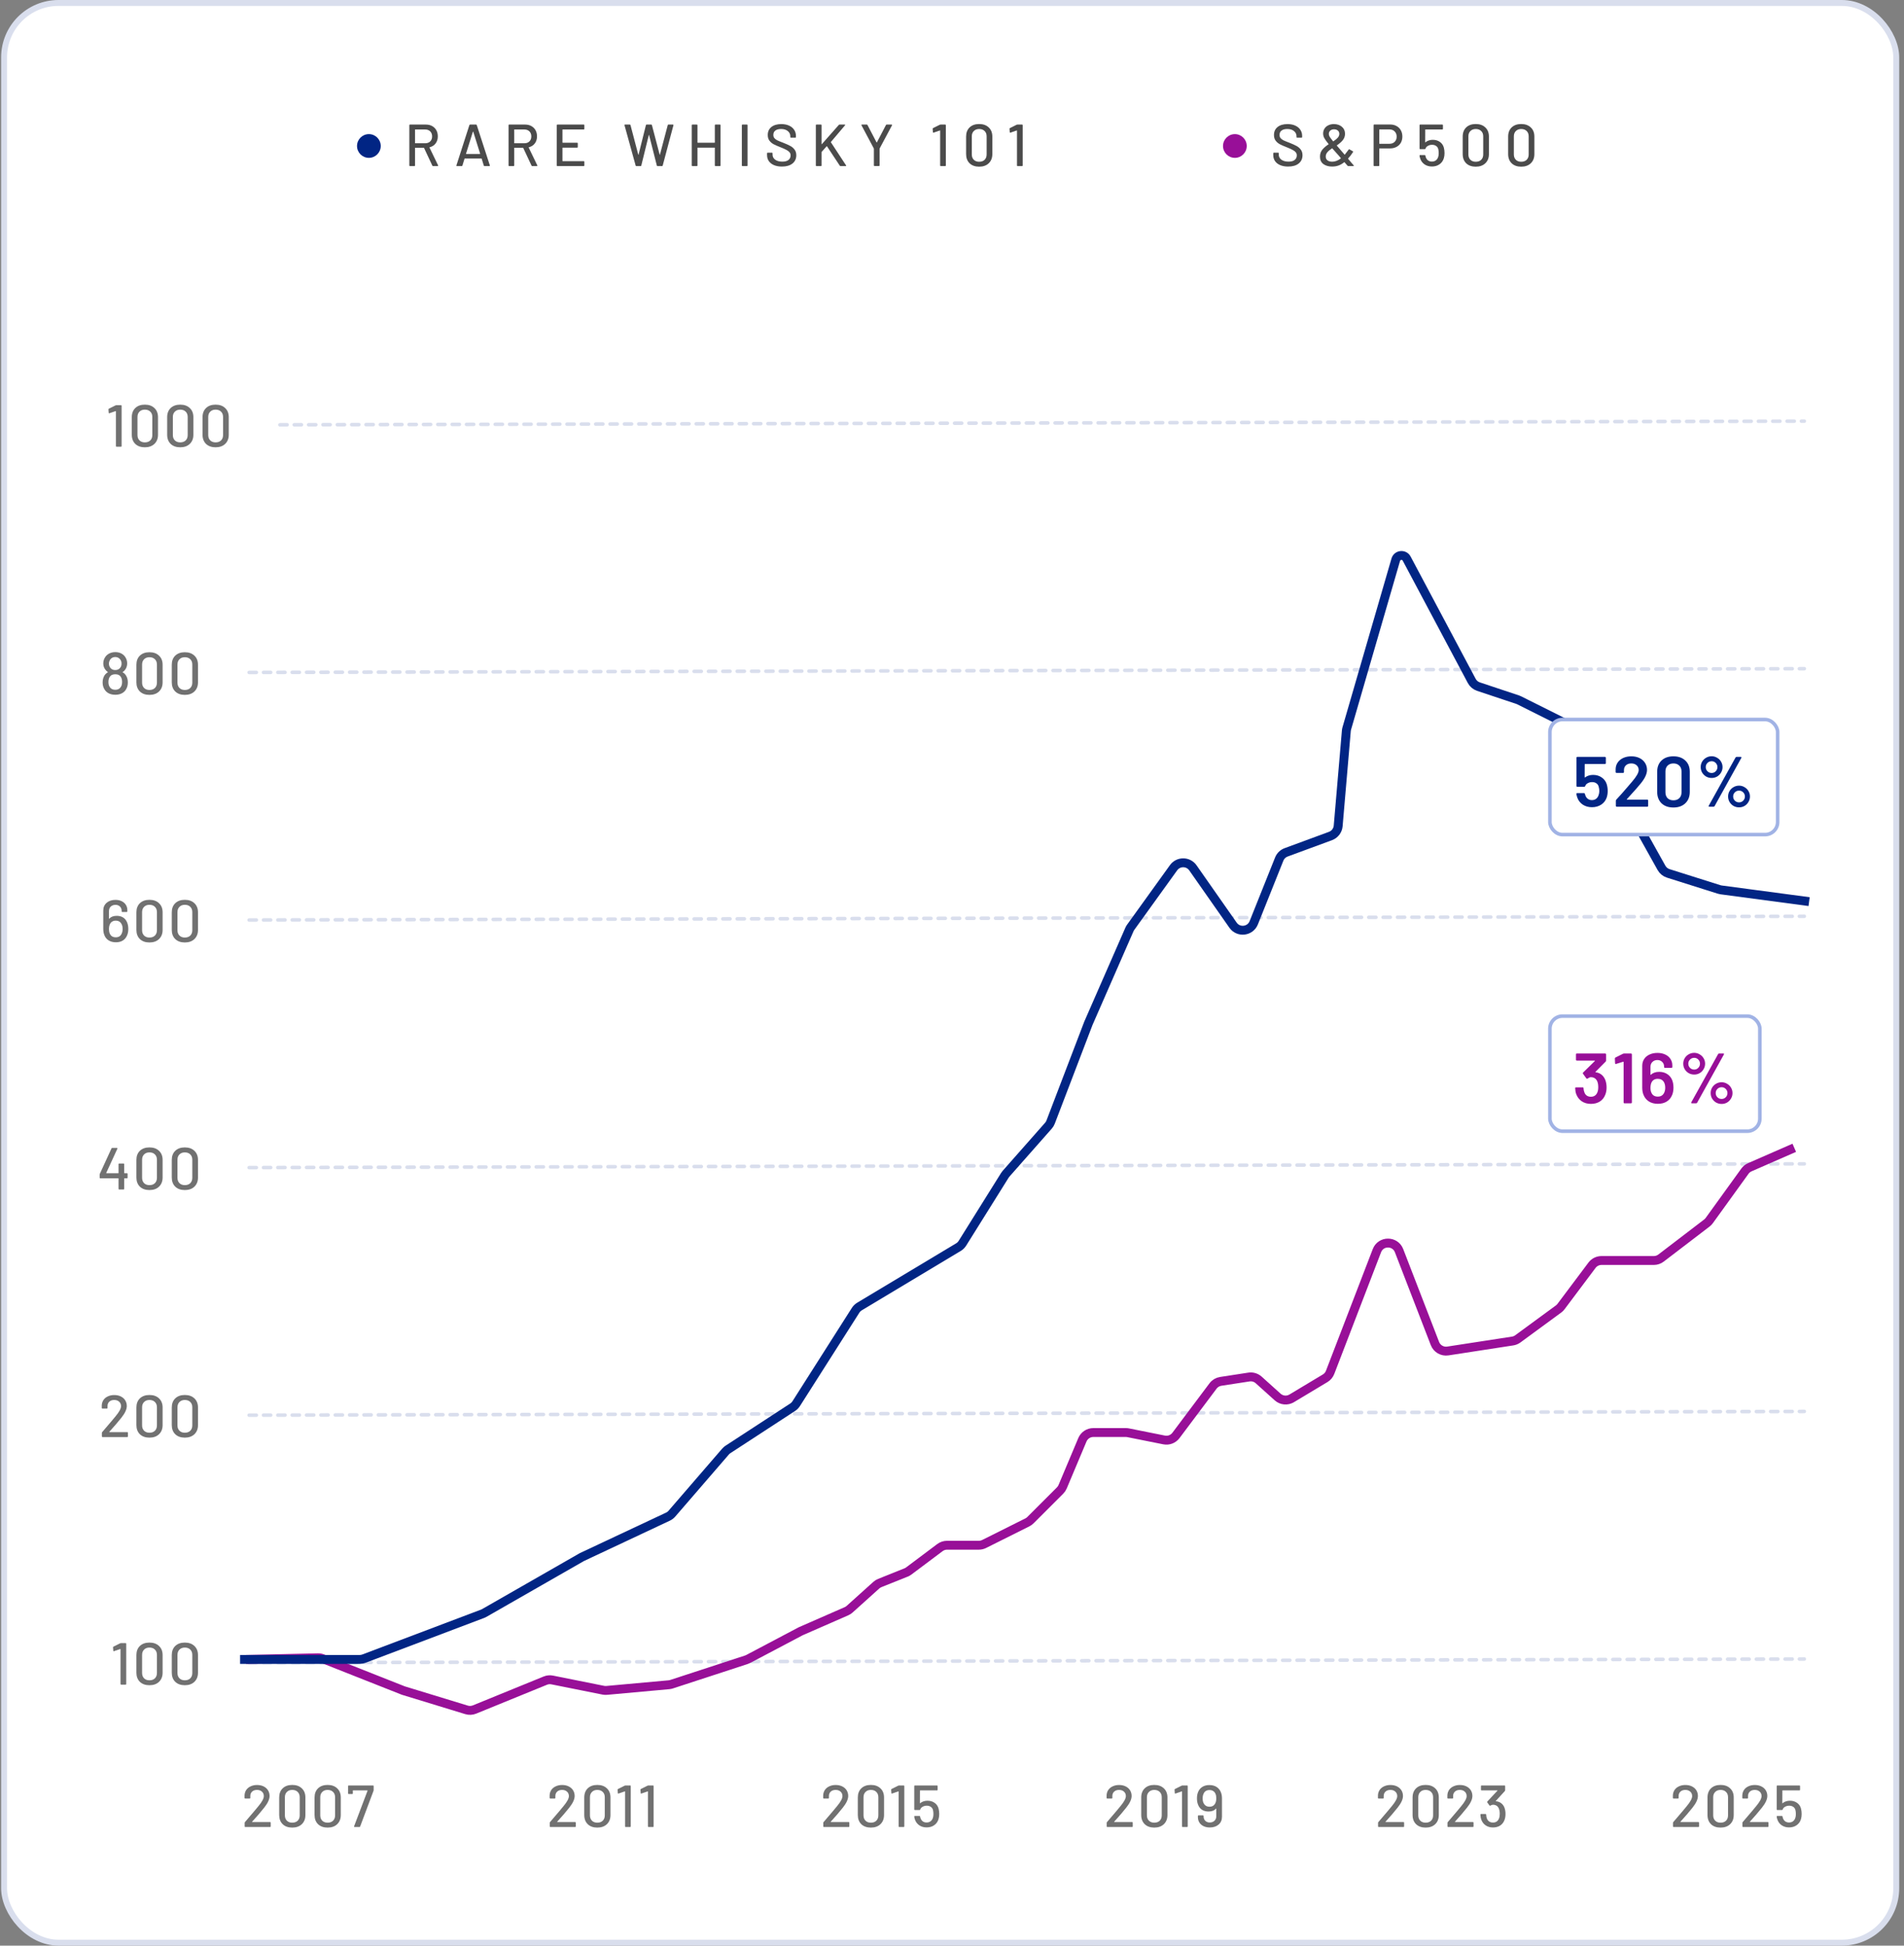 <svg width="321" height="328" viewBox="0 0 321 328" fill="none" xmlns="http://www.w3.org/2000/svg">
<rect x="0" y="0" width="321" height="328" fill="#808080" stroke="none"/>
<rect x="0.691" y="0.5" width="319" height="327" rx="9.17" fill="white"/>
<rect x="0.691" y="0.5" width="319" height="327" rx="9.17" stroke="#D9DEED"/>
<path d="M73.001 28C72.948 28 72.911 27.977 72.891 27.93L71.491 24.94C71.484 24.92 71.471 24.91 71.451 24.91H70.011C69.984 24.91 69.971 24.923 69.971 24.95V27.9C69.971 27.967 69.938 28 69.871 28H69.111C69.044 28 69.011 27.967 69.011 27.9V21.1C69.011 21.033 69.044 21 69.111 21H71.801C72.201 21 72.551 21.083 72.851 21.25C73.158 21.417 73.394 21.65 73.561 21.95C73.728 22.25 73.811 22.597 73.811 22.99C73.811 23.457 73.688 23.853 73.441 24.18C73.201 24.5 72.865 24.717 72.431 24.83C72.404 24.843 72.398 24.86 72.411 24.88L73.861 27.88C73.868 27.893 73.871 27.91 73.871 27.93C73.871 27.977 73.844 28 73.791 28H73.001ZM70.011 21.83C69.984 21.83 69.971 21.843 69.971 21.87V24.11C69.971 24.137 69.984 24.15 70.011 24.15H71.681C72.034 24.15 72.318 24.047 72.531 23.84C72.745 23.627 72.851 23.347 72.851 23C72.851 22.647 72.745 22.363 72.531 22.15C72.318 21.937 72.034 21.83 71.681 21.83H70.011ZM81.687 28C81.627 28 81.587 27.973 81.567 27.92L81.207 26.75C81.2 26.73 81.187 26.72 81.167 26.72H78.357C78.337 26.72 78.324 26.73 78.317 26.75L77.957 27.92C77.937 27.973 77.897 28 77.837 28H77.027C76.954 28 76.927 27.963 76.947 27.89L79.137 21.08C79.157 21.027 79.197 21 79.257 21H80.257C80.317 21 80.357 21.027 80.377 21.08L82.587 27.89L82.597 27.93C82.597 27.977 82.567 28 82.507 28H81.687ZM78.567 25.91C78.56 25.923 78.56 25.937 78.567 25.95C78.58 25.957 78.594 25.96 78.607 25.96H80.907C80.92 25.96 80.93 25.957 80.937 25.95C80.95 25.937 80.954 25.923 80.947 25.91L79.787 22.2C79.78 22.187 79.77 22.18 79.757 22.18C79.744 22.18 79.734 22.187 79.727 22.2L78.567 25.91ZM89.726 28C89.672 28 89.636 27.977 89.616 27.93L88.216 24.94C88.209 24.92 88.196 24.91 88.176 24.91H86.736C86.709 24.91 86.696 24.923 86.696 24.95V27.9C86.696 27.967 86.662 28 86.596 28H85.836C85.769 28 85.736 27.967 85.736 27.9V21.1C85.736 21.033 85.769 21 85.836 21H88.526C88.926 21 89.276 21.083 89.576 21.25C89.882 21.417 90.119 21.65 90.286 21.95C90.452 22.25 90.536 22.597 90.536 22.99C90.536 23.457 90.412 23.853 90.166 24.18C89.926 24.5 89.589 24.717 89.156 24.83C89.129 24.843 89.122 24.86 89.136 24.88L90.586 27.88C90.592 27.893 90.596 27.91 90.596 27.93C90.596 27.977 90.569 28 90.516 28H89.726ZM86.736 21.83C86.709 21.83 86.696 21.843 86.696 21.87V24.11C86.696 24.137 86.709 24.15 86.736 24.15H88.406C88.759 24.15 89.042 24.047 89.256 23.84C89.469 23.627 89.576 23.347 89.576 23C89.576 22.647 89.469 22.363 89.256 22.15C89.042 21.937 88.759 21.83 88.406 21.83H86.736ZM98.519 21.73C98.519 21.797 98.485 21.83 98.419 21.83H94.869C94.842 21.83 94.829 21.843 94.829 21.87V24.02C94.829 24.047 94.842 24.06 94.869 24.06H97.309C97.375 24.06 97.409 24.093 97.409 24.16V24.79C97.409 24.857 97.375 24.89 97.309 24.89H94.869C94.842 24.89 94.829 24.903 94.829 24.93V27.13C94.829 27.157 94.842 27.17 94.869 27.17H98.419C98.485 27.17 98.519 27.203 98.519 27.27V27.9C98.519 27.967 98.485 28 98.419 28H93.969C93.902 28 93.869 27.967 93.869 27.9V21.1C93.869 21.033 93.902 21 93.969 21H98.419C98.485 21 98.519 21.033 98.519 21.1V21.73ZM107.277 28C107.217 28 107.18 27.973 107.167 27.92L105.287 21.11L105.277 21.08C105.277 21.027 105.31 21 105.377 21H106.187C106.247 21 106.284 21.03 106.297 21.09L107.607 26.07C107.614 26.083 107.62 26.09 107.627 26.09C107.64 26.09 107.65 26.083 107.657 26.07L108.897 21.09C108.91 21.03 108.947 21 109.007 21H109.797C109.857 21 109.894 21.03 109.907 21.09L111.217 26.08C111.224 26.093 111.23 26.1 111.237 26.1C111.244 26.1 111.25 26.093 111.257 26.08L112.577 21.09C112.59 21.03 112.627 21 112.687 21H113.447C113.48 21 113.504 21.01 113.517 21.03C113.537 21.05 113.544 21.077 113.537 21.11L111.727 27.91C111.714 27.97 111.677 28 111.617 28H110.847C110.787 28 110.75 27.97 110.737 27.91L109.427 22.75C109.42 22.73 109.414 22.72 109.407 22.72C109.4 22.72 109.394 22.73 109.387 22.75L108.117 27.91C108.11 27.97 108.074 28 108.007 28H107.277ZM120.516 21.1C120.516 21.033 120.55 21 120.616 21H121.376C121.443 21 121.476 21.033 121.476 21.1V27.9C121.476 27.967 121.443 28 121.376 28H120.616C120.55 28 120.516 27.967 120.516 27.9V24.93C120.516 24.903 120.503 24.89 120.476 24.89H117.626C117.6 24.89 117.586 24.903 117.586 24.93V27.9C117.586 27.967 117.553 28 117.486 28H116.726C116.66 28 116.626 27.967 116.626 27.9V21.1C116.626 21.033 116.66 21 116.726 21H117.486C117.553 21 117.586 21.033 117.586 21.1V24.02C117.586 24.047 117.6 24.06 117.626 24.06H120.476C120.503 24.06 120.516 24.047 120.516 24.02V21.1ZM125.172 28C125.105 28 125.072 27.967 125.072 27.9V21.1C125.072 21.033 125.105 21 125.172 21H125.932C125.998 21 126.032 21.033 126.032 21.1V27.9C126.032 27.967 125.998 28 125.932 28H125.172ZM131.829 28.08C131.316 28.08 130.869 28 130.489 27.84C130.116 27.68 129.826 27.453 129.619 27.16C129.419 26.867 129.319 26.523 129.319 26.13V25.84C129.319 25.773 129.353 25.74 129.419 25.74H130.149C130.216 25.74 130.249 25.773 130.249 25.84V26.08C130.249 26.42 130.396 26.7 130.689 26.92C130.983 27.14 131.386 27.25 131.899 27.25C132.359 27.25 132.706 27.153 132.939 26.96C133.173 26.767 133.289 26.513 133.289 26.2C133.289 25.993 133.229 25.817 133.109 25.67C132.989 25.523 132.813 25.39 132.579 25.27C132.353 25.143 132.019 24.993 131.579 24.82C131.093 24.633 130.706 24.463 130.419 24.31C130.139 24.157 129.906 23.957 129.719 23.71C129.533 23.457 129.439 23.14 129.439 22.76C129.439 22.187 129.643 21.737 130.049 21.41C130.463 21.083 131.019 20.92 131.719 20.92C132.213 20.92 132.646 21.003 133.019 21.17C133.393 21.337 133.679 21.57 133.879 21.87C134.086 22.17 134.189 22.517 134.189 22.91V23.11C134.189 23.177 134.156 23.21 134.089 23.21H133.339C133.273 23.21 133.239 23.177 133.239 23.11V22.96C133.239 22.613 133.099 22.327 132.819 22.1C132.546 21.867 132.166 21.75 131.679 21.75C131.266 21.75 130.946 21.837 130.719 22.01C130.493 22.177 130.379 22.42 130.379 22.74C130.379 22.96 130.436 23.14 130.549 23.28C130.663 23.42 130.829 23.547 131.049 23.66C131.276 23.767 131.619 23.907 132.079 24.08C132.553 24.267 132.936 24.44 133.229 24.6C133.523 24.753 133.766 24.96 133.959 25.22C134.153 25.473 134.249 25.79 134.249 26.17C134.249 26.757 134.033 27.223 133.599 27.57C133.173 27.91 132.583 28.08 131.829 28.08ZM137.648 28C137.582 28 137.548 27.967 137.548 27.9V21.1C137.548 21.033 137.582 21 137.648 21H138.408C138.475 21 138.508 21.033 138.508 21.1V24.29C138.508 24.303 138.515 24.313 138.528 24.32C138.542 24.32 138.552 24.313 138.558 24.3L141.418 21.06C141.445 21.02 141.485 21 141.538 21H142.408C142.448 21 142.475 21.013 142.488 21.04C142.502 21.06 142.495 21.087 142.468 21.12L140.088 23.93C140.082 23.95 140.082 23.97 140.088 23.99L142.638 27.88C142.652 27.907 142.658 27.927 142.658 27.94C142.658 27.98 142.632 28 142.578 28H141.708C141.662 28 141.622 27.98 141.588 27.94L139.428 24.67C139.422 24.657 139.412 24.65 139.398 24.65C139.385 24.65 139.375 24.653 139.368 24.66L138.528 25.6C138.515 25.627 138.508 25.643 138.508 25.65V27.9C138.508 27.967 138.475 28 138.408 28H137.648ZM147.43 27.99C147.364 27.99 147.33 27.957 147.33 27.89V25.08C147.33 25.053 147.327 25.037 147.32 25.03L145.24 21.12C145.234 21.107 145.23 21.09 145.23 21.07C145.23 21.023 145.257 21 145.31 21H146.13C146.19 21 146.23 21.023 146.25 21.07L147.78 24C147.787 24.013 147.797 24.02 147.81 24.02C147.824 24.02 147.834 24.013 147.84 24L149.37 21.07C149.39 21.023 149.43 21 149.49 21H150.32C150.354 21 150.377 21.013 150.39 21.04C150.41 21.06 150.41 21.087 150.39 21.12L148.3 25.03C148.294 25.037 148.29 25.053 148.29 25.08V27.89C148.29 27.957 148.257 27.99 148.19 27.99H147.43ZM158.442 21.03C158.482 21.01 158.525 21 158.572 21H159.362C159.429 21 159.462 21.033 159.462 21.1V27.9C159.462 27.967 159.429 28 159.362 28H158.602C158.535 28 158.502 27.967 158.502 27.9V22.03C158.502 22.017 158.495 22.007 158.482 22C158.475 21.993 158.465 21.993 158.452 22L157.402 22.36C157.389 22.367 157.372 22.37 157.352 22.37C157.312 22.37 157.289 22.343 157.282 22.29L157.242 21.72C157.242 21.653 157.262 21.613 157.302 21.6L158.442 21.03ZM165.078 28.1C164.404 28.1 163.868 27.91 163.468 27.53C163.074 27.143 162.878 26.627 162.878 25.98V23.02C162.878 22.373 163.074 21.86 163.468 21.48C163.868 21.1 164.404 20.91 165.078 20.91C165.751 20.91 166.288 21.1 166.688 21.48C167.094 21.86 167.298 22.373 167.298 23.02V25.98C167.298 26.627 167.094 27.143 166.688 27.53C166.288 27.91 165.751 28.1 165.078 28.1ZM165.078 27.27C165.464 27.27 165.771 27.16 165.998 26.94C166.224 26.713 166.338 26.413 166.338 26.04V22.98C166.338 22.607 166.224 22.31 165.998 22.09C165.771 21.863 165.464 21.75 165.078 21.75C164.704 21.75 164.404 21.863 164.178 22.09C163.951 22.31 163.838 22.607 163.838 22.98V26.04C163.838 26.413 163.951 26.713 164.178 26.94C164.404 27.16 164.704 27.27 165.078 27.27ZM171.397 21.03C171.437 21.01 171.48 21 171.527 21H172.317C172.384 21 172.417 21.033 172.417 21.1V27.9C172.417 27.967 172.384 28 172.317 28H171.557C171.49 28 171.457 27.967 171.457 27.9V22.03C171.457 22.017 171.45 22.007 171.437 22C171.43 21.993 171.42 21.993 171.407 22L170.357 22.36C170.344 22.367 170.327 22.37 170.307 22.37C170.267 22.37 170.244 22.343 170.237 22.29L170.197 21.72C170.197 21.653 170.217 21.613 170.257 21.6L171.397 21.03Z" fill="#4B4B4B"/>
<circle cx="62.191" cy="24.611" r="2" fill="#012584"/>
<path d="M217.171 28.08C216.658 28.08 216.211 28 215.831 27.84C215.458 27.68 215.168 27.453 214.961 27.16C214.761 26.867 214.661 26.523 214.661 26.13V25.84C214.661 25.773 214.694 25.74 214.761 25.74H215.491C215.558 25.74 215.591 25.773 215.591 25.84V26.08C215.591 26.42 215.738 26.7 216.031 26.92C216.324 27.14 216.728 27.25 217.241 27.25C217.701 27.25 218.048 27.153 218.281 26.96C218.514 26.767 218.631 26.513 218.631 26.2C218.631 25.993 218.571 25.817 218.451 25.67C218.331 25.523 218.154 25.39 217.921 25.27C217.694 25.143 217.361 24.993 216.921 24.82C216.434 24.633 216.048 24.463 215.761 24.31C215.481 24.157 215.248 23.957 215.061 23.71C214.874 23.457 214.781 23.14 214.781 22.76C214.781 22.187 214.984 21.737 215.391 21.41C215.804 21.083 216.361 20.92 217.061 20.92C217.554 20.92 217.988 21.003 218.361 21.17C218.734 21.337 219.021 21.57 219.221 21.87C219.428 22.17 219.531 22.517 219.531 22.91V23.11C219.531 23.177 219.498 23.21 219.431 23.21H218.681C218.614 23.21 218.581 23.177 218.581 23.11V22.96C218.581 22.613 218.441 22.327 218.161 22.1C217.888 21.867 217.508 21.75 217.021 21.75C216.608 21.75 216.288 21.837 216.061 22.01C215.834 22.177 215.721 22.42 215.721 22.74C215.721 22.96 215.778 23.14 215.891 23.28C216.004 23.42 216.171 23.547 216.391 23.66C216.618 23.767 216.961 23.907 217.421 24.08C217.894 24.267 218.278 24.44 218.571 24.6C218.864 24.753 219.108 24.96 219.301 25.22C219.494 25.473 219.591 25.79 219.591 26.17C219.591 26.757 219.374 27.223 218.941 27.57C218.514 27.91 217.924 28.08 217.171 28.08ZM228.22 27.88C228.24 27.9 228.25 27.92 228.25 27.94C228.25 27.98 228.223 28 228.17 28H227.31C227.263 28 227.223 27.98 227.19 27.94L226.68 27.36C226.667 27.34 226.647 27.337 226.62 27.35C226.307 27.603 225.983 27.79 225.65 27.91C225.317 28.023 224.963 28.08 224.59 28.08C223.99 28.08 223.497 27.94 223.11 27.66C222.73 27.373 222.54 26.957 222.54 26.41C222.54 25.95 222.667 25.563 222.92 25.25C223.18 24.93 223.533 24.623 223.98 24.33C224.007 24.317 224.01 24.3 223.99 24.28C223.617 23.827 223.37 23.483 223.25 23.25C223.13 23.01 223.07 22.763 223.07 22.51C223.07 22.21 223.143 21.94 223.29 21.7C223.443 21.453 223.657 21.263 223.93 21.13C224.21 20.99 224.527 20.92 224.88 20.92C225.427 20.92 225.877 21.07 226.23 21.37C226.583 21.67 226.76 22.063 226.76 22.55C226.76 22.957 226.637 23.313 226.39 23.62C226.15 23.92 225.817 24.213 225.39 24.5C225.363 24.507 225.36 24.523 225.38 24.55C225.633 24.857 226.05 25.34 226.63 26L226.67 26.05C226.677 26.063 226.687 26.07 226.7 26.07C226.713 26.07 226.723 26.067 226.73 26.06C227.023 25.693 227.24 25.41 227.38 25.21C227.413 25.157 227.457 25.147 227.51 25.18L228.08 25.5C228.14 25.533 228.15 25.58 228.11 25.64C227.817 26.087 227.54 26.447 227.28 26.72V26.74C227.28 26.753 227.29 26.777 227.31 26.81C227.543 27.09 227.847 27.447 228.22 27.88ZM224.91 21.8C224.643 21.8 224.43 21.873 224.27 22.02C224.11 22.16 224.03 22.35 224.03 22.59C224.03 22.723 224.073 22.87 224.16 23.03C224.253 23.183 224.447 23.443 224.74 23.81C224.76 23.83 224.78 23.833 224.8 23.82C225.127 23.607 225.373 23.403 225.54 23.21C225.713 23.017 225.8 22.803 225.8 22.57C225.8 22.337 225.717 22.15 225.55 22.01C225.383 21.87 225.17 21.8 224.91 21.8ZM224.6 27.26C225.073 27.26 225.557 27.077 226.05 26.71C226.07 26.69 226.07 26.67 226.05 26.65L225.71 26.24C225.51 26.013 225.39 25.88 225.35 25.84L224.62 25.02C224.613 25 224.597 24.997 224.57 25.01C224.223 25.237 223.96 25.457 223.78 25.67C223.6 25.883 223.51 26.127 223.51 26.4C223.51 26.667 223.607 26.877 223.8 27.03C224 27.183 224.267 27.26 224.6 27.26ZM234.378 20.99C234.785 20.99 235.141 21.077 235.448 21.25C235.761 21.417 236.001 21.653 236.168 21.96C236.341 22.267 236.428 22.62 236.428 23.02C236.428 23.42 236.341 23.77 236.168 24.07C235.995 24.37 235.748 24.603 235.428 24.77C235.115 24.937 234.751 25.02 234.338 25.02H232.578C232.551 25.02 232.538 25.033 232.538 25.06V27.9C232.538 27.967 232.505 28 232.438 28H231.678C231.611 28 231.578 27.967 231.578 27.9V21.09C231.578 21.023 231.611 20.99 231.678 20.99H234.378ZM234.248 24.24C234.615 24.24 234.908 24.13 235.128 23.91C235.355 23.69 235.468 23.4 235.468 23.04C235.468 22.673 235.355 22.38 235.128 22.16C234.908 21.933 234.615 21.82 234.248 21.82H232.578C232.551 21.82 232.538 21.833 232.538 21.86V24.2C232.538 24.227 232.551 24.24 232.578 24.24H234.248ZM243.426 24.9C243.499 25.193 243.536 25.497 243.536 25.81C243.536 26.123 243.496 26.413 243.416 26.68C243.289 27.107 243.046 27.447 242.686 27.7C242.333 27.947 241.909 28.07 241.416 28.07C240.929 28.07 240.513 27.95 240.166 27.71C239.819 27.47 239.576 27.143 239.436 26.73C239.369 26.543 239.333 26.38 239.326 26.24V26.22C239.326 26.167 239.356 26.14 239.416 26.14H240.206C240.266 26.14 240.299 26.17 240.306 26.23C240.313 26.277 240.329 26.347 240.356 26.44C240.429 26.687 240.556 26.883 240.736 27.03C240.923 27.17 241.146 27.24 241.406 27.24C241.679 27.24 241.909 27.167 242.096 27.02C242.289 26.867 242.419 26.657 242.486 26.39C242.533 26.25 242.556 26.057 242.556 25.81C242.556 25.59 242.536 25.387 242.496 25.2C242.449 24.947 242.329 24.753 242.136 24.62C241.949 24.48 241.716 24.41 241.436 24.41C241.176 24.41 240.943 24.47 240.736 24.59C240.529 24.703 240.396 24.857 240.336 25.05C240.316 25.11 240.279 25.14 240.226 25.14H239.426C239.359 25.14 239.326 25.107 239.326 25.04V21.1C239.326 21.033 239.359 21 239.426 21H243.166C243.233 21 243.266 21.033 243.266 21.1V21.73C243.266 21.797 243.233 21.83 243.166 21.83H240.326C240.299 21.83 240.286 21.843 240.286 21.87L240.276 23.96C240.276 24 240.293 24.01 240.326 23.99C240.486 23.85 240.669 23.747 240.876 23.68C241.089 23.607 241.313 23.57 241.546 23.57C242.013 23.57 242.413 23.687 242.746 23.92C243.086 24.153 243.313 24.48 243.426 24.9ZM248.8 28.1C248.127 28.1 247.59 27.91 247.19 27.53C246.797 27.143 246.6 26.627 246.6 25.98V23.02C246.6 22.373 246.797 21.86 247.19 21.48C247.59 21.1 248.127 20.91 248.8 20.91C249.474 20.91 250.01 21.1 250.41 21.48C250.817 21.86 251.02 22.373 251.02 23.02V25.98C251.02 26.627 250.817 27.143 250.41 27.53C250.01 27.91 249.474 28.1 248.8 28.1ZM248.8 27.27C249.187 27.27 249.494 27.16 249.72 26.94C249.947 26.713 250.06 26.413 250.06 26.04V22.98C250.06 22.607 249.947 22.31 249.72 22.09C249.494 21.863 249.187 21.75 248.8 21.75C248.427 21.75 248.127 21.863 247.9 22.09C247.674 22.31 247.56 22.607 247.56 22.98V26.04C247.56 26.413 247.674 26.713 247.9 26.94C248.127 27.16 248.427 27.27 248.8 27.27ZM256.464 28.1C255.791 28.1 255.254 27.91 254.854 27.53C254.461 27.143 254.264 26.627 254.264 25.98V23.02C254.264 22.373 254.461 21.86 254.854 21.48C255.254 21.1 255.791 20.91 256.464 20.91C257.138 20.91 257.674 21.1 258.074 21.48C258.481 21.86 258.684 22.373 258.684 23.02V25.98C258.684 26.627 258.481 27.143 258.074 27.53C257.674 27.91 257.138 28.1 256.464 28.1ZM256.464 27.27C256.851 27.27 257.158 27.16 257.384 26.94C257.611 26.713 257.724 26.413 257.724 26.04V22.98C257.724 22.607 257.611 22.31 257.384 22.09C257.158 21.863 256.851 21.75 256.464 21.75C256.091 21.75 255.791 21.863 255.564 22.09C255.338 22.31 255.224 22.607 255.224 22.98V26.04C255.224 26.413 255.338 26.713 255.564 26.94C255.791 27.16 256.091 27.27 256.464 27.27Z" fill="#4B4B4B"/>
<circle cx="208.191" cy="24.611" r="2" fill="#980F98"/>
<path d="M19.483 68.337C19.523 68.317 19.567 68.307 19.613 68.307H20.403C20.47 68.307 20.503 68.341 20.503 68.407V75.207C20.503 75.274 20.47 75.307 20.403 75.307H19.643C19.577 75.307 19.543 75.274 19.543 75.207V69.337C19.543 69.324 19.537 69.314 19.523 69.307C19.517 69.301 19.507 69.301 19.493 69.307L18.443 69.667C18.43 69.674 18.413 69.677 18.393 69.677C18.353 69.677 18.33 69.651 18.323 69.597L18.283 69.027C18.283 68.961 18.303 68.921 18.343 68.907L19.483 68.337ZM24.419 75.407C23.746 75.407 23.209 75.217 22.809 74.837C22.416 74.451 22.219 73.934 22.219 73.287V70.327C22.219 69.681 22.416 69.167 22.809 68.787C23.209 68.407 23.746 68.217 24.419 68.217C25.092 68.217 25.629 68.407 26.029 68.787C26.436 69.167 26.639 69.681 26.639 70.327V73.287C26.639 73.934 26.436 74.451 26.029 74.837C25.629 75.217 25.092 75.407 24.419 75.407ZM24.419 74.577C24.806 74.577 25.112 74.467 25.339 74.247C25.566 74.021 25.679 73.721 25.679 73.347V70.287C25.679 69.914 25.566 69.617 25.339 69.397C25.112 69.171 24.806 69.057 24.419 69.057C24.046 69.057 23.746 69.171 23.519 69.397C23.292 69.617 23.179 69.914 23.179 70.287V73.347C23.179 73.721 23.292 74.021 23.519 74.247C23.746 74.467 24.046 74.577 24.419 74.577ZM30.383 75.407C29.71 75.407 29.173 75.217 28.773 74.837C28.38 74.451 28.183 73.934 28.183 73.287V70.327C28.183 69.681 28.38 69.167 28.773 68.787C29.173 68.407 29.71 68.217 30.383 68.217C31.056 68.217 31.593 68.407 31.993 68.787C32.4 69.167 32.603 69.681 32.603 70.327V73.287C32.603 73.934 32.4 74.451 31.993 74.837C31.593 75.217 31.056 75.407 30.383 75.407ZM30.383 74.577C30.77 74.577 31.076 74.467 31.303 74.247C31.53 74.021 31.643 73.721 31.643 73.347V70.287C31.643 69.914 31.53 69.617 31.303 69.397C31.076 69.171 30.77 69.057 30.383 69.057C30.01 69.057 29.71 69.171 29.483 69.397C29.256 69.617 29.143 69.914 29.143 70.287V73.347C29.143 73.721 29.256 74.021 29.483 74.247C29.71 74.467 30.01 74.577 30.383 74.577ZM36.347 75.407C35.674 75.407 35.137 75.217 34.737 74.837C34.344 74.451 34.147 73.934 34.147 73.287V70.327C34.147 69.681 34.344 69.167 34.737 68.787C35.137 68.407 35.674 68.217 36.347 68.217C37.02 68.217 37.557 68.407 37.957 68.787C38.364 69.167 38.567 69.681 38.567 70.327V73.287C38.567 73.934 38.364 74.451 37.957 74.837C37.557 75.217 37.02 75.407 36.347 75.407ZM36.347 74.577C36.734 74.577 37.04 74.467 37.267 74.247C37.494 74.021 37.607 73.721 37.607 73.347V70.287C37.607 69.914 37.494 69.617 37.267 69.397C37.04 69.171 36.734 69.057 36.347 69.057C35.974 69.057 35.674 69.171 35.447 69.397C35.22 69.617 35.107 69.914 35.107 70.287V73.347C35.107 73.721 35.22 74.021 35.447 74.247C35.674 74.467 35.974 74.577 36.347 74.577Z" fill="#717171"/>
<path d="M47.192 71.617L304.191 70.999" stroke="#D9DEED" stroke-width="0.6" stroke-linecap="round" stroke-dasharray="1.21 1.21"/>
<path d="M21.342 114.056C21.482 114.336 21.552 114.669 21.552 115.056C21.552 115.483 21.459 115.856 21.272 116.176C21.112 116.476 20.872 116.709 20.552 116.876C20.239 117.043 19.869 117.126 19.442 117.126C19.015 117.126 18.639 117.043 18.312 116.876C17.985 116.703 17.739 116.456 17.572 116.136C17.392 115.823 17.302 115.459 17.302 115.046C17.302 114.679 17.375 114.343 17.522 114.036C17.669 113.729 17.886 113.499 18.172 113.346C18.206 113.333 18.206 113.316 18.172 113.296C17.959 113.136 17.799 112.969 17.692 112.796C17.506 112.516 17.412 112.196 17.412 111.836C17.412 111.443 17.526 111.083 17.752 110.756C17.919 110.503 18.149 110.303 18.442 110.156C18.742 110.009 19.076 109.936 19.442 109.936C19.816 109.936 20.145 110.009 20.432 110.156C20.719 110.303 20.945 110.503 21.112 110.756C21.332 111.083 21.442 111.443 21.442 111.836C21.442 112.196 21.349 112.523 21.162 112.816C21.042 113.003 20.886 113.163 20.692 113.296C20.659 113.316 20.659 113.333 20.692 113.346C20.972 113.499 21.189 113.736 21.342 114.056ZM18.502 111.326C18.409 111.499 18.362 111.669 18.362 111.836C18.362 112.103 18.425 112.326 18.552 112.506C18.732 112.806 19.026 112.956 19.432 112.956C19.832 112.956 20.129 112.803 20.322 112.496C20.436 112.336 20.492 112.113 20.492 111.826C20.492 111.639 20.449 111.469 20.362 111.316C20.276 111.149 20.152 111.016 19.992 110.916C19.832 110.816 19.642 110.766 19.422 110.766C19.215 110.766 19.032 110.816 18.872 110.916C18.712 111.016 18.589 111.153 18.502 111.326ZM20.352 115.836C20.506 115.623 20.582 115.336 20.582 114.976C20.582 114.656 20.526 114.393 20.412 114.186C20.226 113.839 19.899 113.666 19.432 113.666C18.979 113.666 18.659 113.829 18.472 114.156C18.346 114.369 18.282 114.646 18.282 114.986C18.282 115.319 18.352 115.593 18.492 115.806C18.686 116.126 19.002 116.286 19.442 116.286C19.855 116.286 20.159 116.136 20.352 115.836ZM25.196 117.146C24.522 117.146 23.986 116.956 23.586 116.576C23.192 116.189 22.996 115.673 22.996 115.026V112.066C22.996 111.419 23.192 110.906 23.586 110.526C23.986 110.146 24.522 109.956 25.196 109.956C25.869 109.956 26.406 110.146 26.806 110.526C27.212 110.906 27.416 111.419 27.416 112.066V115.026C27.416 115.673 27.212 116.189 26.806 116.576C26.406 116.956 25.869 117.146 25.196 117.146ZM25.196 116.316C25.582 116.316 25.889 116.206 26.116 115.986C26.342 115.759 26.456 115.459 26.456 115.086V112.026C26.456 111.653 26.342 111.356 26.116 111.136C25.889 110.909 25.582 110.796 25.196 110.796C24.822 110.796 24.522 110.909 24.296 111.136C24.069 111.356 23.956 111.653 23.956 112.026V115.086C23.956 115.459 24.069 115.759 24.296 115.986C24.522 116.206 24.822 116.316 25.196 116.316ZM31.16 117.146C30.486 117.146 29.95 116.956 29.55 116.576C29.156 116.189 28.96 115.673 28.96 115.026V112.066C28.96 111.419 29.156 110.906 29.55 110.526C29.95 110.146 30.486 109.956 31.16 109.956C31.833 109.956 32.37 110.146 32.77 110.526C33.176 110.906 33.38 111.419 33.38 112.066V115.026C33.38 115.673 33.176 116.189 32.77 116.576C32.37 116.956 31.833 117.146 31.16 117.146ZM31.16 116.316C31.546 116.316 31.853 116.206 32.08 115.986C32.306 115.759 32.42 115.459 32.42 115.086V112.026C32.42 111.653 32.306 111.356 32.08 111.136C31.853 110.909 31.546 110.796 31.16 110.796C30.786 110.796 30.486 110.909 30.26 111.136C30.033 111.356 29.92 111.653 29.92 112.026V115.086C29.92 115.459 30.033 115.759 30.26 115.986C30.486 116.206 30.786 116.316 31.16 116.316Z" fill="#717171"/>
<path d="M42.004 113.361L304.191 112.731" stroke="#D9DEED" stroke-width="0.6" stroke-linecap="round" stroke-dasharray="1.21 1.21"/>
<path d="M21.351 155.334C21.538 155.688 21.631 156.111 21.631 156.604C21.631 157.011 21.565 157.368 21.431 157.674C21.278 158.054 21.038 158.348 20.711 158.554C20.391 158.754 20.001 158.854 19.541 158.854C19.048 158.854 18.628 158.741 18.281 158.514C17.941 158.288 17.701 157.968 17.561 157.554C17.461 157.274 17.411 156.951 17.411 156.584V153.504C17.411 152.958 17.601 152.521 17.981 152.194C18.361 151.868 18.858 151.704 19.471 151.704C19.865 151.704 20.211 151.778 20.511 151.924C20.818 152.071 21.055 152.278 21.221 152.544C21.388 152.804 21.471 153.104 21.471 153.444V153.644C21.471 153.711 21.438 153.744 21.371 153.744H20.611C20.545 153.744 20.511 153.711 20.511 153.644V153.554C20.511 153.254 20.415 153.011 20.221 152.824C20.028 152.638 19.778 152.544 19.471 152.544C19.145 152.544 18.878 152.641 18.671 152.834C18.471 153.028 18.371 153.284 18.371 153.604V154.864C18.371 154.878 18.375 154.888 18.381 154.894C18.395 154.894 18.408 154.888 18.421 154.874C18.708 154.554 19.125 154.394 19.671 154.394C20.458 154.394 21.018 154.708 21.351 155.334ZM20.521 157.374C20.621 157.161 20.671 156.904 20.671 156.604C20.671 156.264 20.611 155.991 20.491 155.784C20.298 155.398 19.971 155.204 19.511 155.204C19.278 155.204 19.078 155.258 18.911 155.364C18.745 155.464 18.618 155.611 18.531 155.804C18.425 156.024 18.371 156.308 18.371 156.654C18.371 156.934 18.415 157.171 18.501 157.364C18.588 157.578 18.718 157.741 18.891 157.854C19.065 157.961 19.275 158.014 19.521 158.014C20.008 158.014 20.341 157.801 20.521 157.374ZM25.196 158.884C24.522 158.884 23.986 158.694 23.586 158.314C23.192 157.928 22.996 157.411 22.996 156.764V153.804C22.996 153.158 23.192 152.644 23.586 152.264C23.986 151.884 24.522 151.694 25.196 151.694C25.869 151.694 26.406 151.884 26.806 152.264C27.212 152.644 27.416 153.158 27.416 153.804V156.764C27.416 157.411 27.212 157.928 26.806 158.314C26.406 158.694 25.869 158.884 25.196 158.884ZM25.196 158.054C25.582 158.054 25.889 157.944 26.116 157.724C26.342 157.498 26.456 157.198 26.456 156.824V153.764C26.456 153.391 26.342 153.094 26.116 152.874C25.889 152.648 25.582 152.534 25.196 152.534C24.822 152.534 24.522 152.648 24.296 152.874C24.069 153.094 23.956 153.391 23.956 153.764V156.824C23.956 157.198 24.069 157.498 24.296 157.724C24.522 157.944 24.822 158.054 25.196 158.054ZM31.16 158.884C30.486 158.884 29.95 158.694 29.55 158.314C29.156 157.928 28.96 157.411 28.96 156.764V153.804C28.96 153.158 29.156 152.644 29.55 152.264C29.95 151.884 30.486 151.694 31.16 151.694C31.833 151.694 32.37 151.884 32.77 152.264C33.176 152.644 33.38 153.158 33.38 153.804V156.764C33.38 157.411 33.176 157.928 32.77 158.314C32.37 158.694 31.833 158.884 31.16 158.884ZM31.16 158.054C31.546 158.054 31.853 157.944 32.08 157.724C32.306 157.498 32.42 157.198 32.42 156.824V153.764C32.42 153.391 32.306 153.094 32.08 152.874C31.853 152.648 31.546 152.534 31.16 152.534C30.786 152.534 30.486 152.648 30.26 152.874C30.033 153.094 29.92 153.391 29.92 153.764V156.824C29.92 157.198 30.033 157.498 30.26 157.724C30.486 157.944 30.786 158.054 31.16 158.054Z" fill="#717171"/>
<path d="M42.004 155.1L304.191 154.469" stroke="#D9DEED" stroke-width="0.6" stroke-linecap="round" stroke-dasharray="1.21 1.21"/>
<path d="M21.413 197.783C21.479 197.783 21.512 197.816 21.512 197.883V198.543C21.512 198.61 21.479 198.643 21.413 198.643H20.983C20.956 198.643 20.942 198.656 20.942 198.683V200.423C20.942 200.49 20.909 200.523 20.843 200.523H20.082C20.016 200.523 19.983 200.49 19.983 200.423V198.683C19.983 198.656 19.969 198.643 19.942 198.643H16.902C16.836 198.643 16.802 198.61 16.802 198.543V198.003C16.802 197.97 16.812 197.93 16.832 197.883L18.802 193.593C18.823 193.546 18.859 193.523 18.913 193.523H19.712C19.746 193.523 19.769 193.536 19.782 193.563C19.802 193.583 19.806 193.61 19.793 193.643L17.913 197.733C17.906 197.746 17.906 197.76 17.913 197.773C17.919 197.78 17.929 197.783 17.942 197.783H19.942C19.969 197.783 19.983 197.77 19.983 197.743V196.253C19.983 196.186 20.016 196.153 20.082 196.153H20.843C20.909 196.153 20.942 196.186 20.942 196.253V197.743C20.942 197.77 20.956 197.783 20.983 197.783H21.413ZM25.196 200.623C24.522 200.623 23.986 200.433 23.586 200.053C23.192 199.666 22.996 199.15 22.996 198.503V195.543C22.996 194.896 23.192 194.383 23.586 194.003C23.986 193.623 24.522 193.433 25.196 193.433C25.869 193.433 26.406 193.623 26.806 194.003C27.212 194.383 27.416 194.896 27.416 195.543V198.503C27.416 199.15 27.212 199.666 26.806 200.053C26.406 200.433 25.869 200.623 25.196 200.623ZM25.196 199.793C25.582 199.793 25.889 199.683 26.116 199.463C26.342 199.236 26.456 198.936 26.456 198.563V195.503C26.456 195.13 26.342 194.833 26.116 194.613C25.889 194.386 25.582 194.273 25.196 194.273C24.822 194.273 24.522 194.386 24.296 194.613C24.069 194.833 23.956 195.13 23.956 195.503V198.563C23.956 198.936 24.069 199.236 24.296 199.463C24.522 199.683 24.822 199.793 25.196 199.793ZM31.16 200.623C30.486 200.623 29.95 200.433 29.55 200.053C29.156 199.666 28.96 199.15 28.96 198.503V195.543C28.96 194.896 29.156 194.383 29.55 194.003C29.95 193.623 30.486 193.433 31.16 193.433C31.833 193.433 32.37 193.623 32.77 194.003C33.176 194.383 33.38 194.896 33.38 195.543V198.503C33.38 199.15 33.176 199.666 32.77 200.053C32.37 200.433 31.833 200.623 31.16 200.623ZM31.16 199.793C31.546 199.793 31.853 199.683 32.08 199.463C32.306 199.236 32.42 198.936 32.42 198.563V195.503C32.42 195.13 32.306 194.833 32.08 194.613C31.853 194.386 31.546 194.273 31.16 194.273C30.786 194.273 30.486 194.386 30.26 194.613C30.033 194.833 29.92 195.13 29.92 195.503V198.563C29.92 198.936 30.033 199.236 30.26 199.463C30.486 199.683 30.786 199.793 31.16 199.793Z" fill="#717171"/>
<path d="M42.004 196.838L304.191 196.208" stroke="#D9DEED" stroke-width="0.6" stroke-linecap="round" stroke-dasharray="1.21 1.21"/>
<path d="M18.426 241.381C18.419 241.395 18.419 241.408 18.426 241.421C18.433 241.428 18.443 241.431 18.456 241.431H21.466C21.533 241.431 21.566 241.465 21.566 241.531V242.161C21.566 242.228 21.533 242.261 21.466 242.261H17.276C17.209 242.261 17.176 242.228 17.176 242.161V241.551C17.176 241.505 17.193 241.465 17.226 241.431C17.453 241.171 17.973 240.561 18.786 239.601L19.476 238.771C20.096 238.031 20.406 237.458 20.406 237.051C20.406 236.738 20.299 236.488 20.086 236.301C19.88 236.108 19.603 236.011 19.256 236.011C18.91 236.011 18.633 236.108 18.426 236.301C18.22 236.495 18.119 236.748 18.126 237.061V237.361C18.126 237.428 18.093 237.461 18.026 237.461H17.256C17.189 237.461 17.156 237.428 17.156 237.361V236.931C17.169 236.585 17.266 236.278 17.446 236.011C17.633 235.745 17.883 235.541 18.196 235.401C18.509 235.255 18.863 235.181 19.256 235.181C19.683 235.181 20.056 235.261 20.376 235.421C20.696 235.581 20.943 235.801 21.116 236.081C21.29 236.361 21.376 236.678 21.376 237.031C21.376 237.585 21.076 238.238 20.476 238.991C20.209 239.331 19.893 239.715 19.526 240.141C19.16 240.561 18.793 240.975 18.426 241.381ZM25.196 242.361C24.522 242.361 23.986 242.171 23.586 241.791C23.192 241.405 22.996 240.888 22.996 240.241V237.281C22.996 236.635 23.192 236.121 23.586 235.741C23.986 235.361 24.522 235.171 25.196 235.171C25.869 235.171 26.406 235.361 26.806 235.741C27.212 236.121 27.416 236.635 27.416 237.281V240.241C27.416 240.888 27.212 241.405 26.806 241.791C26.406 242.171 25.869 242.361 25.196 242.361ZM25.196 241.531C25.582 241.531 25.889 241.421 26.116 241.201C26.342 240.975 26.456 240.675 26.456 240.301V237.241C26.456 236.868 26.342 236.571 26.116 236.351C25.889 236.125 25.582 236.011 25.196 236.011C24.822 236.011 24.522 236.125 24.296 236.351C24.069 236.571 23.956 236.868 23.956 237.241V240.301C23.956 240.675 24.069 240.975 24.296 241.201C24.522 241.421 24.822 241.531 25.196 241.531ZM31.16 242.361C30.486 242.361 29.95 242.171 29.55 241.791C29.156 241.405 28.96 240.888 28.96 240.241V237.281C28.96 236.635 29.156 236.121 29.55 235.741C29.95 235.361 30.486 235.171 31.16 235.171C31.833 235.171 32.37 235.361 32.77 235.741C33.176 236.121 33.38 236.635 33.38 237.281V240.241C33.38 240.888 33.176 241.405 32.77 241.791C32.37 242.171 31.833 242.361 31.16 242.361ZM31.16 241.531C31.546 241.531 31.853 241.421 32.08 241.201C32.306 240.975 32.42 240.675 32.42 240.301V237.241C32.42 236.868 32.306 236.571 32.08 236.351C31.853 236.125 31.546 236.011 31.16 236.011C30.786 236.011 30.486 236.125 30.26 236.351C30.033 236.571 29.92 236.868 29.92 237.241V240.301C29.92 240.675 30.033 240.975 30.26 241.201C30.486 241.421 30.786 241.531 31.16 241.531Z" fill="#717171"/>
<path d="M42.004 238.577L304.191 237.946" stroke="#D9DEED" stroke-width="0.6" stroke-linecap="round" stroke-dasharray="1.21 1.21"/>
<path d="M20.26 277.03C20.3 277.01 20.343 277 20.39 277H21.18C21.247 277 21.28 277.033 21.28 277.1V283.9C21.28 283.967 21.247 284 21.18 284H20.42C20.353 284 20.32 283.967 20.32 283.9V278.03C20.32 278.017 20.313 278.007 20.3 278C20.293 277.993 20.283 277.993 20.27 278L19.22 278.36C19.207 278.367 19.19 278.37 19.17 278.37C19.13 278.37 19.107 278.343 19.1 278.29L19.06 277.72C19.06 277.653 19.08 277.613 19.12 277.6L20.26 277.03ZM25.196 284.1C24.522 284.1 23.986 283.91 23.586 283.53C23.192 283.143 22.996 282.627 22.996 281.98V279.02C22.996 278.373 23.192 277.86 23.586 277.48C23.986 277.1 24.522 276.91 25.196 276.91C25.869 276.91 26.406 277.1 26.806 277.48C27.212 277.86 27.416 278.373 27.416 279.02V281.98C27.416 282.627 27.212 283.143 26.806 283.53C26.406 283.91 25.869 284.1 25.196 284.1ZM25.196 283.27C25.582 283.27 25.889 283.16 26.116 282.94C26.342 282.713 26.456 282.413 26.456 282.04V278.98C26.456 278.607 26.342 278.31 26.116 278.09C25.889 277.863 25.582 277.75 25.196 277.75C24.822 277.75 24.522 277.863 24.296 278.09C24.069 278.31 23.956 278.607 23.956 278.98V282.04C23.956 282.413 24.069 282.713 24.296 282.94C24.522 283.16 24.822 283.27 25.196 283.27ZM31.16 284.1C30.486 284.1 29.95 283.91 29.55 283.53C29.156 283.143 28.96 282.627 28.96 281.98V279.02C28.96 278.373 29.156 277.86 29.55 277.48C29.95 277.1 30.486 276.91 31.16 276.91C31.833 276.91 32.37 277.1 32.77 277.48C33.176 277.86 33.38 278.373 33.38 279.02V281.98C33.38 282.627 33.176 283.143 32.77 283.53C32.37 283.91 31.833 284.1 31.16 284.1ZM31.16 283.27C31.546 283.27 31.853 283.16 32.08 282.94C32.306 282.713 32.42 282.413 32.42 282.04V278.98C32.42 278.607 32.306 278.31 32.08 278.09C31.853 277.863 31.546 277.75 31.16 277.75C30.786 277.75 30.486 277.863 30.26 278.09C30.033 278.31 29.92 278.607 29.92 278.98V282.04C29.92 282.413 30.033 282.713 30.26 282.94C30.486 283.16 30.786 283.27 31.16 283.27Z" fill="#717171"/>
<path d="M42.004 280.315L304.191 279.685" stroke="#D9DEED" stroke-width="0.6" stroke-linecap="round" stroke-dasharray="1.21 1.21"/>
<path d="M41.478 279.752L53.594 279.473C53.862 279.467 54.127 279.514 54.376 279.613L67.999 284.999L78.657 288.256C79.098 288.39 79.571 288.369 79.997 288.195L91.942 283.322C92.305 283.174 92.705 283.136 93.09 283.213L101.715 284.942C101.904 284.98 102.097 284.99 102.289 284.972L112.775 284.019C112.924 284.006 113.072 283.975 113.215 283.929L125.838 279.805C125.946 279.77 126.05 279.725 126.151 279.672L135 274.999L142.704 271.628C142.9 271.543 143.081 271.426 143.24 271.283L147.735 267.237C147.91 267.079 148.112 266.954 148.33 266.867L152.754 265.097C152.917 265.032 153.071 264.945 153.211 264.84L158.466 260.899C158.813 260.639 159.234 260.499 159.666 260.499H165.028C165.338 260.499 165.644 260.426 165.922 260.288L173.209 256.644C173.402 256.548 173.577 256.421 173.729 256.269L178.723 251.276C178.906 251.093 179.051 250.876 179.152 250.638L182.484 242.723C182.797 241.981 183.523 241.499 184.328 241.499H189.802C189.933 241.499 190.065 241.512 190.194 241.538L196.264 242.752C197.019 242.903 197.794 242.607 198.256 241.99L204.51 233.651C204.824 233.233 205.289 232.954 205.806 232.875L210.563 232.143C211.156 232.052 211.758 232.232 212.205 232.633L215.401 235.51C216.054 236.097 217.014 236.19 217.768 235.738L223.409 232.353C223.792 232.123 224.087 231.773 224.247 231.356L232.137 210.841C232.794 209.133 235.21 209.131 235.87 210.838L241.92 226.498C242.259 227.374 243.161 227.897 244.09 227.754L255.016 226.073C255.334 226.024 255.635 225.899 255.895 225.709L262.76 220.674C262.919 220.558 263.06 220.419 263.178 220.261L268.399 213.299C268.777 212.795 269.37 212.499 269.999 212.499H278.823C279.262 212.499 279.689 212.354 280.038 212.087L287.766 206.178C287.921 206.059 288.058 205.918 288.172 205.76L294.18 197.441C294.389 197.152 294.672 196.923 294.999 196.78L302.5 193.499" stroke="#980F98" stroke-width="1.5"/>
<path d="M40.478 279.752H60.634C60.876 279.752 61.115 279.708 61.341 279.623L81.361 272.055C81.46 272.018 81.556 271.972 81.647 271.92L98.097 262.499L112.614 255.68C112.868 255.56 113.094 255.389 113.277 255.177L122.315 244.712C122.437 244.571 122.579 244.447 122.736 244.345L133.637 237.235C133.876 237.079 134.078 236.874 134.232 236.634L144.246 220.897C144.412 220.635 144.638 220.416 144.904 220.256L161.587 210.246C161.858 210.084 162.087 209.859 162.255 209.591L169.412 198.139C169.47 198.046 169.536 197.957 169.608 197.875L176.76 189.77C176.918 189.591 177.043 189.384 177.128 189.161L183.499 172.499L190.414 156.693C190.471 156.564 190.541 156.441 190.623 156.326L197.854 146.285C198.658 145.167 200.325 145.178 201.115 146.307L207.878 155.968C208.79 157.27 210.783 157.04 211.374 155.564L215.669 144.825C215.879 144.299 216.303 143.887 216.834 143.691L224.307 140.938C225.035 140.67 225.542 140.005 225.608 139.232L226.983 123.196C226.994 123.065 227.018 122.935 227.055 122.809L235.313 94.364C235.563 93.502 236.735 93.381 237.156 94.173L248.125 114.793C248.365 115.246 248.771 115.589 249.258 115.751L255.865 117.954C255.955 117.984 256.042 118.02 256.127 118.062L268.355 124.177C268.772 124.385 269.102 124.732 269.29 125.157L272.999 133.554L280.113 146.305C280.361 146.751 280.771 147.084 281.257 147.238L289.834 149.946C289.944 149.981 290.057 150.006 290.172 150.022L305 151.999" stroke="#012584" stroke-width="1.5"/>
<rect x="261.302" y="121.301" width="38.396" height="19.396" rx="2.115" fill="white"/>
<rect x="261.302" y="121.301" width="38.396" height="19.396" rx="2.115" stroke="#A1B3E5" stroke-width="0.604"/>
<path d="M270.891 132.231C270.995 132.591 271.047 132.963 271.047 133.347C271.047 133.723 270.995 134.079 270.891 134.415C270.723 134.927 270.415 135.335 269.967 135.639C269.519 135.935 268.995 136.083 268.395 136.083C267.803 136.083 267.287 135.939 266.847 135.651C266.407 135.355 266.099 134.959 265.923 134.463C265.859 134.287 265.807 134.087 265.767 133.863V133.839C265.767 133.751 265.815 133.707 265.911 133.707H267.051C267.131 133.707 267.183 133.751 267.207 133.839C267.215 133.887 267.235 133.959 267.267 134.055C267.355 134.319 267.495 134.523 267.687 134.667C267.879 134.811 268.111 134.883 268.383 134.883C268.663 134.883 268.903 134.807 269.103 134.655C269.303 134.495 269.443 134.279 269.523 134.007C269.595 133.815 269.631 133.595 269.631 133.347C269.631 133.115 269.599 132.887 269.535 132.663C269.479 132.399 269.351 132.199 269.151 132.063C268.951 131.919 268.707 131.847 268.419 131.847C268.147 131.847 267.899 131.911 267.675 132.039C267.459 132.159 267.319 132.319 267.255 132.519C267.223 132.599 267.167 132.639 267.087 132.639H265.923C265.883 132.639 265.847 132.627 265.815 132.603C265.791 132.571 265.779 132.535 265.779 132.495V127.743C265.779 127.703 265.791 127.671 265.815 127.647C265.847 127.615 265.883 127.599 265.923 127.599H270.591C270.631 127.599 270.663 127.615 270.687 127.647C270.719 127.671 270.735 127.703 270.735 127.743V128.655C270.735 128.695 270.719 128.731 270.687 128.763C270.663 128.787 270.631 128.799 270.591 128.799H267.231C267.191 128.799 267.171 128.819 267.171 128.859L267.159 131.019C267.159 131.051 267.167 131.071 267.183 131.079C267.199 131.079 267.215 131.071 267.231 131.055C267.607 130.775 268.059 130.635 268.587 130.635C269.147 130.635 269.631 130.779 270.039 131.067C270.455 131.347 270.739 131.735 270.891 132.231ZM274.279 134.727C274.263 134.743 274.255 134.759 274.255 134.775C274.263 134.791 274.279 134.799 274.303 134.799H277.723C277.763 134.799 277.795 134.815 277.819 134.847C277.851 134.871 277.867 134.903 277.867 134.943V135.855C277.867 135.895 277.851 135.931 277.819 135.963C277.795 135.987 277.763 135.999 277.723 135.999H272.563C272.523 135.999 272.487 135.987 272.455 135.963C272.431 135.931 272.419 135.895 272.419 135.855V134.991C272.419 134.919 272.443 134.859 272.491 134.811C273.099 134.163 273.803 133.367 274.603 132.423L275.167 131.763C275.903 130.907 276.271 130.259 276.271 129.819C276.271 129.491 276.155 129.223 275.923 129.015C275.691 128.807 275.391 128.703 275.023 128.703C274.655 128.703 274.355 128.807 274.123 129.015C273.899 129.223 273.787 129.499 273.787 129.843V130.155C273.787 130.195 273.771 130.231 273.739 130.263C273.715 130.287 273.683 130.299 273.643 130.299H272.527C272.487 130.299 272.451 130.287 272.419 130.263C272.395 130.231 272.383 130.195 272.383 130.155V129.639C272.399 129.207 272.523 128.831 272.755 128.511C272.987 128.191 273.299 127.943 273.691 127.767C274.091 127.591 274.535 127.503 275.023 127.503C275.559 127.503 276.027 127.603 276.427 127.803C276.827 128.003 277.135 128.279 277.351 128.631C277.567 128.975 277.675 129.363 277.675 129.795C277.675 130.451 277.327 131.207 276.631 132.063C276.247 132.543 275.615 133.263 274.735 134.223L274.279 134.727ZM282.124 136.131C281.284 136.131 280.616 135.895 280.12 135.423C279.632 134.943 279.388 134.299 279.388 133.491V130.107C279.388 129.307 279.632 128.675 280.12 128.211C280.616 127.739 281.284 127.503 282.124 127.503C282.964 127.503 283.632 127.739 284.128 128.211C284.632 128.675 284.884 129.307 284.884 130.107V133.491C284.884 134.299 284.632 134.943 284.128 135.423C283.632 135.895 282.964 136.131 282.124 136.131ZM282.124 134.919C282.54 134.919 282.872 134.799 283.12 134.559C283.368 134.311 283.492 133.979 283.492 133.563V130.059C283.492 129.643 283.368 129.315 283.12 129.075C282.872 128.827 282.54 128.703 282.124 128.703C281.716 128.703 281.388 128.827 281.14 129.075C280.9 129.315 280.78 129.643 280.78 130.059V133.563C280.78 133.979 280.9 134.311 281.14 134.559C281.388 134.799 281.716 134.919 282.124 134.919ZM288.572 131.151C288.236 131.151 287.924 131.071 287.636 130.911C287.356 130.743 287.132 130.519 286.964 130.239C286.804 129.959 286.724 129.651 286.724 129.315C286.724 128.987 286.804 128.683 286.964 128.403C287.132 128.123 287.356 127.903 287.636 127.743C287.924 127.575 288.236 127.491 288.572 127.491C288.9 127.491 289.204 127.575 289.484 127.743C289.772 127.903 289.996 128.123 290.156 128.403C290.324 128.683 290.408 128.987 290.408 129.315C290.408 129.651 290.324 129.959 290.156 130.239C289.996 130.519 289.776 130.743 289.496 130.911C289.216 131.071 288.908 131.151 288.572 131.151ZM288.176 135.999C288.12 135.999 288.084 135.983 288.068 135.951C288.052 135.919 288.056 135.879 288.08 135.831L292.604 127.695C292.644 127.631 292.704 127.599 292.784 127.599H293.48C293.536 127.599 293.572 127.615 293.588 127.647C293.604 127.679 293.6 127.719 293.576 127.767L289.064 135.903C289.024 135.967 288.964 135.999 288.884 135.999H288.176ZM288.572 130.311C288.844 130.311 289.072 130.215 289.256 130.023C289.448 129.831 289.544 129.595 289.544 129.315C289.544 129.043 289.448 128.811 289.256 128.619C289.072 128.427 288.844 128.331 288.572 128.331C288.292 128.331 288.056 128.427 287.864 128.619C287.672 128.811 287.576 129.043 287.576 129.315C287.576 129.595 287.672 129.831 287.864 130.023C288.056 130.215 288.292 130.311 288.572 130.311ZM293.192 136.107C292.856 136.107 292.544 136.027 292.256 135.867C291.976 135.699 291.752 135.475 291.584 135.195C291.424 134.915 291.344 134.607 291.344 134.271C291.344 133.943 291.424 133.639 291.584 133.359C291.752 133.079 291.976 132.859 292.256 132.699C292.544 132.531 292.856 132.447 293.192 132.447C293.52 132.447 293.824 132.531 294.104 132.699C294.392 132.859 294.616 133.079 294.776 133.359C294.944 133.639 295.028 133.943 295.028 134.271C295.028 134.607 294.944 134.915 294.776 135.195C294.616 135.475 294.396 135.699 294.116 135.867C293.836 136.027 293.528 136.107 293.192 136.107ZM293.192 135.267C293.464 135.267 293.696 135.171 293.888 134.979C294.08 134.787 294.176 134.551 294.176 134.271C294.176 133.999 294.08 133.767 293.888 133.575C293.696 133.383 293.464 133.287 293.192 133.287C292.912 133.287 292.676 133.383 292.484 133.575C292.292 133.767 292.196 133.999 292.196 134.271C292.196 134.551 292.292 134.787 292.484 134.979C292.676 135.171 292.912 135.267 293.192 135.267Z" fill="#012584"/>
<rect x="261.302" y="171.301" width="35.396" height="19.396" rx="2.115" fill="white"/>
<rect x="261.302" y="171.301" width="35.396" height="19.396" rx="2.115" stroke="#A1B3E5" stroke-width="0.604"/>
<path d="M270.617 182.003C270.777 182.387 270.857 182.827 270.857 183.323C270.857 183.771 270.789 184.167 270.653 184.511C270.469 185.015 270.165 185.407 269.741 185.687C269.317 185.959 268.805 186.095 268.205 186.095C267.613 186.095 267.097 185.947 266.657 185.651C266.225 185.347 265.917 184.939 265.733 184.427C265.637 184.179 265.581 183.855 265.565 183.455C265.565 183.359 265.613 183.311 265.709 183.311H266.825C266.921 183.311 266.969 183.359 266.969 183.455C266.985 183.711 267.025 183.915 267.089 184.067C267.161 184.323 267.293 184.527 267.485 184.679C267.685 184.823 267.925 184.895 268.205 184.895C268.733 184.895 269.097 184.655 269.297 184.175C269.401 183.943 269.453 183.643 269.453 183.275C269.453 182.867 269.393 182.531 269.273 182.267C269.065 181.819 268.705 181.595 268.193 181.595C268.057 181.595 267.873 181.675 267.641 181.835C267.609 181.851 267.581 181.859 267.557 181.859C267.517 181.859 267.477 181.835 267.437 181.787L266.885 181.019C266.861 180.979 266.849 180.947 266.849 180.923C266.849 180.883 266.865 180.847 266.897 180.815L268.877 178.871C268.893 178.855 268.897 178.839 268.889 178.823C268.881 178.807 268.865 178.799 268.841 178.799H265.841C265.801 178.799 265.765 178.787 265.733 178.763C265.709 178.731 265.697 178.695 265.697 178.655V177.743C265.697 177.703 265.709 177.671 265.733 177.647C265.765 177.615 265.801 177.599 265.841 177.599H270.629C270.669 177.599 270.701 177.615 270.725 177.647C270.757 177.671 270.773 177.703 270.773 177.743V178.787C270.773 178.859 270.749 178.919 270.701 178.967L268.985 180.695C268.953 180.727 268.969 180.751 269.033 180.767C269.777 180.871 270.305 181.283 270.617 182.003ZM273.645 177.635C273.709 177.611 273.769 177.599 273.825 177.599H274.977C275.017 177.599 275.049 177.615 275.073 177.647C275.105 177.671 275.121 177.703 275.121 177.743V185.855C275.121 185.895 275.105 185.931 275.073 185.963C275.049 185.987 275.017 185.999 274.977 185.999H273.873C273.833 185.999 273.797 185.987 273.765 185.963C273.741 185.931 273.729 185.895 273.729 185.855V179.039C273.729 179.023 273.721 179.011 273.705 179.003C273.689 178.987 273.673 178.983 273.657 178.991L272.457 179.363C272.441 179.371 272.421 179.375 272.397 179.375C272.365 179.375 272.337 179.363 272.313 179.339C272.297 179.315 272.289 179.283 272.289 179.243L272.253 178.451C272.253 178.371 272.285 178.315 272.349 178.283L273.645 177.635ZM281.811 181.859C282.027 182.267 282.135 182.763 282.135 183.347C282.135 183.835 282.055 184.263 281.895 184.631C281.703 185.095 281.399 185.455 280.983 185.711C280.575 185.959 280.083 186.083 279.507 186.083C278.907 186.083 278.395 185.947 277.971 185.675C277.547 185.395 277.243 185.007 277.059 184.511C276.931 184.175 276.867 183.783 276.867 183.335V179.675C276.867 179.243 276.975 178.863 277.191 178.535C277.407 178.207 277.707 177.955 278.091 177.779C278.483 177.595 278.931 177.503 279.435 177.503C279.923 177.503 280.355 177.591 280.731 177.767C281.115 177.943 281.411 178.191 281.619 178.511C281.835 178.831 281.943 179.199 281.943 179.615V179.879C281.943 179.919 281.927 179.955 281.895 179.987C281.871 180.011 281.839 180.023 281.799 180.023H280.695C280.655 180.023 280.619 180.011 280.587 179.987C280.563 179.955 280.551 179.919 280.551 179.879V179.795C280.551 179.475 280.443 179.215 280.227 179.015C280.019 178.807 279.751 178.703 279.423 178.703C279.087 178.703 278.807 178.811 278.583 179.027C278.367 179.235 278.259 179.507 278.259 179.843V181.151C278.259 181.175 278.267 181.191 278.283 181.199C278.299 181.207 278.315 181.203 278.331 181.187C278.667 180.859 279.131 180.695 279.723 180.695C280.195 180.695 280.607 180.795 280.959 180.995C281.319 181.195 281.603 181.483 281.811 181.859ZM280.563 184.223C280.683 183.983 280.743 183.699 280.743 183.371C280.743 183.011 280.675 182.703 280.539 182.447C280.315 182.063 279.967 181.871 279.495 181.871C278.999 181.871 278.647 182.071 278.439 182.471C278.319 182.711 278.259 183.023 278.259 183.407C278.259 183.735 278.311 184.003 278.415 184.211C278.607 184.651 278.967 184.871 279.495 184.871C279.999 184.871 280.355 184.655 280.563 184.223ZM285.631 181.151C285.295 181.151 284.983 181.071 284.695 180.911C284.415 180.743 284.191 180.519 284.023 180.239C283.863 179.959 283.783 179.651 283.783 179.315C283.783 178.987 283.863 178.683 284.023 178.403C284.191 178.123 284.415 177.903 284.695 177.743C284.983 177.575 285.295 177.491 285.631 177.491C285.959 177.491 286.263 177.575 286.543 177.743C286.831 177.903 287.055 178.123 287.215 178.403C287.383 178.683 287.467 178.987 287.467 179.315C287.467 179.651 287.383 179.959 287.215 180.239C287.055 180.519 286.835 180.743 286.555 180.911C286.275 181.071 285.967 181.151 285.631 181.151ZM285.235 185.999C285.179 185.999 285.143 185.983 285.127 185.951C285.111 185.919 285.115 185.879 285.139 185.831L289.663 177.695C289.703 177.631 289.763 177.599 289.843 177.599H290.539C290.595 177.599 290.631 177.615 290.647 177.647C290.663 177.679 290.659 177.719 290.635 177.767L286.123 185.903C286.083 185.967 286.023 185.999 285.943 185.999H285.235ZM285.631 180.311C285.903 180.311 286.131 180.215 286.315 180.023C286.507 179.831 286.603 179.595 286.603 179.315C286.603 179.043 286.507 178.811 286.315 178.619C286.131 178.427 285.903 178.331 285.631 178.331C285.351 178.331 285.115 178.427 284.923 178.619C284.731 178.811 284.635 179.043 284.635 179.315C284.635 179.595 284.731 179.831 284.923 180.023C285.115 180.215 285.351 180.311 285.631 180.311ZM290.251 186.107C289.915 186.107 289.603 186.027 289.315 185.867C289.035 185.699 288.811 185.475 288.643 185.195C288.483 184.915 288.403 184.607 288.403 184.271C288.403 183.943 288.483 183.639 288.643 183.359C288.811 183.079 289.035 182.859 289.315 182.699C289.603 182.531 289.915 182.447 290.251 182.447C290.579 182.447 290.883 182.531 291.163 182.699C291.451 182.859 291.675 183.079 291.835 183.359C292.003 183.639 292.087 183.943 292.087 184.271C292.087 184.607 292.003 184.915 291.835 185.195C291.675 185.475 291.455 185.699 291.175 185.867C290.895 186.027 290.587 186.107 290.251 186.107ZM290.251 185.267C290.523 185.267 290.755 185.171 290.947 184.979C291.139 184.787 291.235 184.551 291.235 184.271C291.235 183.999 291.139 183.767 290.947 183.575C290.755 183.383 290.523 183.287 290.251 183.287C289.971 183.287 289.735 183.383 289.543 183.575C289.351 183.767 289.255 183.999 289.255 184.271C289.255 184.551 289.351 184.787 289.543 184.979C289.735 185.171 289.971 185.267 290.251 185.267Z" fill="#980F98"/>
<path d="M42.499 307.12C42.492 307.133 42.492 307.147 42.499 307.16C42.506 307.167 42.516 307.17 42.529 307.17H45.539C45.606 307.17 45.639 307.203 45.639 307.27V307.9C45.639 307.967 45.606 308 45.539 308H41.349C41.282 308 41.249 307.967 41.249 307.9V307.29C41.249 307.243 41.266 307.203 41.299 307.17C41.526 306.91 42.046 306.3 42.859 305.34L43.549 304.51C44.169 303.77 44.479 303.197 44.479 302.79C44.479 302.477 44.373 302.227 44.159 302.04C43.953 301.847 43.676 301.75 43.329 301.75C42.983 301.75 42.706 301.847 42.499 302.04C42.292 302.233 42.193 302.487 42.199 302.8V303.1C42.199 303.167 42.166 303.2 42.099 303.2H41.329C41.263 303.2 41.229 303.167 41.229 303.1V302.67C41.242 302.323 41.339 302.017 41.519 301.75C41.706 301.483 41.956 301.28 42.269 301.14C42.583 300.993 42.936 300.92 43.329 300.92C43.756 300.92 44.129 301 44.449 301.16C44.769 301.32 45.016 301.54 45.189 301.82C45.362 302.1 45.449 302.417 45.449 302.77C45.449 303.323 45.149 303.977 44.549 304.73C44.282 305.07 43.966 305.453 43.599 305.88C43.233 306.3 42.866 306.713 42.499 307.12ZM49.269 308.1C48.595 308.1 48.059 307.91 47.659 307.53C47.265 307.143 47.069 306.627 47.069 305.98V303.02C47.069 302.373 47.265 301.86 47.659 301.48C48.059 301.1 48.595 300.91 49.269 300.91C49.942 300.91 50.479 301.1 50.879 301.48C51.285 301.86 51.489 302.373 51.489 303.02V305.98C51.489 306.627 51.285 307.143 50.879 307.53C50.479 307.91 49.942 308.1 49.269 308.1ZM49.269 307.27C49.655 307.27 49.962 307.16 50.189 306.94C50.415 306.713 50.529 306.413 50.529 306.04V302.98C50.529 302.607 50.415 302.31 50.189 302.09C49.962 301.863 49.655 301.75 49.269 301.75C48.895 301.75 48.595 301.863 48.369 302.09C48.142 302.31 48.029 302.607 48.029 302.98V306.04C48.029 306.413 48.142 306.713 48.369 306.94C48.595 307.16 48.895 307.27 49.269 307.27ZM55.233 308.1C54.559 308.1 54.023 307.91 53.623 307.53C53.229 307.143 53.033 306.627 53.033 305.98V303.02C53.033 302.373 53.229 301.86 53.623 301.48C54.023 301.1 54.559 300.91 55.233 300.91C55.906 300.91 56.443 301.1 56.843 301.48C57.249 301.86 57.453 302.373 57.453 303.02V305.98C57.453 306.627 57.249 307.143 56.843 307.53C56.443 307.91 55.906 308.1 55.233 308.1ZM55.233 307.27C55.619 307.27 55.926 307.16 56.153 306.94C56.379 306.713 56.493 306.413 56.493 306.04V302.98C56.493 302.607 56.379 302.31 56.153 302.09C55.926 301.863 55.619 301.75 55.233 301.75C54.859 301.75 54.559 301.863 54.333 302.09C54.106 302.31 53.993 302.607 53.993 302.98V306.04C53.993 306.413 54.106 306.713 54.333 306.94C54.559 307.16 54.859 307.27 55.233 307.27ZM59.777 308C59.743 308 59.717 307.99 59.697 307.97C59.683 307.943 59.683 307.913 59.697 307.88L61.967 301.88C61.973 301.867 61.973 301.857 61.967 301.85C61.96 301.837 61.95 301.83 61.937 301.83H59.527C59.5 301.83 59.487 301.843 59.487 301.87V302.34C59.487 302.407 59.453 302.44 59.387 302.44H58.787C58.72 302.44 58.687 302.407 58.687 302.34V301.1C58.687 301.033 58.72 301 58.787 301H62.897C62.963 301 62.997 301.033 62.997 301.1V301.77C62.997 301.797 62.99 301.837 62.977 301.89L60.717 307.92C60.697 307.973 60.66 308 60.607 308H59.777Z" fill="#717171"/>
<path d="M93.932 307.12C93.925 307.133 93.925 307.147 93.932 307.16C93.939 307.167 93.949 307.17 93.962 307.17H96.972C97.039 307.17 97.072 307.203 97.072 307.27V307.9C97.072 307.967 97.039 308 96.972 308H92.782C92.715 308 92.682 307.967 92.682 307.9V307.29C92.682 307.243 92.699 307.203 92.732 307.17C92.959 306.91 93.479 306.3 94.292 305.34L94.982 304.51C95.602 303.77 95.912 303.197 95.912 302.79C95.912 302.477 95.805 302.227 95.592 302.04C95.385 301.847 95.109 301.75 94.762 301.75C94.415 301.75 94.139 301.847 93.932 302.04C93.725 302.233 93.625 302.487 93.632 302.8V303.1C93.632 303.167 93.599 303.2 93.532 303.2H92.762C92.695 303.2 92.662 303.167 92.662 303.1V302.67C92.675 302.323 92.772 302.017 92.952 301.75C93.139 301.483 93.389 301.28 93.702 301.14C94.015 300.993 94.369 300.92 94.762 300.92C95.189 300.92 95.562 301 95.882 301.16C96.202 301.32 96.449 301.54 96.622 301.82C96.795 302.1 96.882 302.417 96.882 302.77C96.882 303.323 96.582 303.977 95.982 304.73C95.715 305.07 95.399 305.453 95.032 305.88C94.665 306.3 94.299 306.713 93.932 307.12ZM100.701 308.1C100.028 308.1 99.491 307.91 99.091 307.53C98.698 307.143 98.501 306.627 98.501 305.98V303.02C98.501 302.373 98.698 301.86 99.091 301.48C99.491 301.1 100.028 300.91 100.701 300.91C101.375 300.91 101.911 301.1 102.311 301.48C102.718 301.86 102.921 302.373 102.921 303.02V305.98C102.921 306.627 102.718 307.143 102.311 307.53C101.911 307.91 101.375 308.1 100.701 308.1ZM100.701 307.27C101.088 307.27 101.395 307.16 101.621 306.94C101.848 306.713 101.961 306.413 101.961 306.04V302.98C101.961 302.607 101.848 302.31 101.621 302.09C101.395 301.863 101.088 301.75 100.701 301.75C100.328 301.75 100.028 301.863 99.801 302.09C99.575 302.31 99.461 302.607 99.461 302.98V306.04C99.461 306.413 99.575 306.713 99.801 306.94C100.028 307.16 100.328 307.27 100.701 307.27ZM105.321 301.03C105.361 301.01 105.404 301 105.451 301H106.241C106.308 301 106.341 301.033 106.341 301.1V307.9C106.341 307.967 106.308 308 106.241 308H105.481C105.414 308 105.381 307.967 105.381 307.9V302.03C105.381 302.017 105.374 302.007 105.361 302C105.354 301.993 105.344 301.993 105.331 302L104.281 302.36C104.268 302.367 104.251 302.37 104.231 302.37C104.191 302.37 104.168 302.343 104.161 302.29L104.121 301.72C104.121 301.653 104.141 301.613 104.181 301.6L105.321 301.03ZM109.176 301.03C109.216 301.01 109.259 301 109.306 301H110.096C110.162 301 110.196 301.033 110.196 301.1V307.9C110.196 307.967 110.162 308 110.096 308H109.336C109.269 308 109.236 307.967 109.236 307.9V302.03C109.236 302.017 109.229 302.007 109.216 302C109.209 301.993 109.199 301.993 109.186 302L108.136 302.36C108.122 302.367 108.106 302.37 108.086 302.37C108.046 302.37 108.022 302.343 108.016 302.29L107.976 301.72C107.976 301.653 107.996 301.613 108.036 301.6L109.176 301.03Z" fill="#717171"/>
<path d="M140.052 307.12C140.045 307.133 140.045 307.147 140.052 307.16C140.059 307.167 140.069 307.17 140.082 307.17H143.092C143.159 307.17 143.192 307.203 143.192 307.27V307.9C143.192 307.967 143.159 308 143.092 308H138.902C138.835 308 138.802 307.967 138.802 307.9V307.29C138.802 307.243 138.819 307.203 138.852 307.17C139.079 306.91 139.599 306.3 140.412 305.34L141.102 304.51C141.722 303.77 142.032 303.197 142.032 302.79C142.032 302.477 141.925 302.227 141.712 302.04C141.505 301.847 141.229 301.75 140.882 301.75C140.535 301.75 140.259 301.847 140.052 302.04C139.845 302.233 139.745 302.487 139.752 302.8V303.1C139.752 303.167 139.719 303.2 139.652 303.2H138.882C138.815 303.2 138.782 303.167 138.782 303.1V302.67C138.795 302.323 138.892 302.017 139.072 301.75C139.259 301.483 139.509 301.28 139.822 301.14C140.135 300.993 140.489 300.92 140.882 300.92C141.309 300.92 141.682 301 142.002 301.16C142.322 301.32 142.569 301.54 142.742 301.82C142.915 302.1 143.002 302.417 143.002 302.77C143.002 303.323 142.702 303.977 142.102 304.73C141.835 305.07 141.519 305.453 141.152 305.88C140.785 306.3 140.419 306.713 140.052 307.12ZM146.822 308.1C146.148 308.1 145.612 307.91 145.212 307.53C144.818 307.143 144.622 306.627 144.622 305.98V303.02C144.622 302.373 144.818 301.86 145.212 301.48C145.612 301.1 146.148 300.91 146.822 300.91C147.495 300.91 148.032 301.1 148.432 301.48C148.838 301.86 149.042 302.373 149.042 303.02V305.98C149.042 306.627 148.838 307.143 148.432 307.53C148.032 307.91 147.495 308.1 146.822 308.1ZM146.822 307.27C147.208 307.27 147.515 307.16 147.742 306.94C147.968 306.713 148.082 306.413 148.082 306.04V302.98C148.082 302.607 147.968 302.31 147.742 302.09C147.515 301.863 147.208 301.75 146.822 301.75C146.448 301.75 146.148 301.863 145.922 302.09C145.695 302.31 145.582 302.607 145.582 302.98V306.04C145.582 306.413 145.695 306.713 145.922 306.94C146.148 307.16 146.448 307.27 146.822 307.27ZM151.441 301.03C151.481 301.01 151.524 301 151.571 301H152.361C152.428 301 152.461 301.033 152.461 301.1V307.9C152.461 307.967 152.428 308 152.361 308H151.601C151.534 308 151.501 307.967 151.501 307.9V302.03C151.501 302.017 151.494 302.007 151.481 302C151.474 301.993 151.464 301.993 151.451 302L150.401 302.36C150.388 302.367 150.371 302.37 150.351 302.37C150.311 302.37 150.288 302.343 150.281 302.29L150.241 301.72C150.241 301.653 150.261 301.613 150.301 301.6L151.441 301.03ZM158.237 304.9C158.31 305.193 158.347 305.497 158.347 305.81C158.347 306.123 158.307 306.413 158.227 306.68C158.1 307.107 157.857 307.447 157.497 307.7C157.143 307.947 156.72 308.07 156.227 308.07C155.74 308.07 155.323 307.95 154.977 307.71C154.63 307.47 154.387 307.143 154.247 306.73C154.18 306.543 154.143 306.38 154.137 306.24V306.22C154.137 306.167 154.167 306.14 154.227 306.14H155.017C155.077 306.14 155.11 306.17 155.117 306.23C155.123 306.277 155.14 306.347 155.167 306.44C155.24 306.687 155.367 306.883 155.547 307.03C155.733 307.17 155.957 307.24 156.217 307.24C156.49 307.24 156.72 307.167 156.907 307.02C157.1 306.867 157.23 306.657 157.297 306.39C157.343 306.25 157.367 306.057 157.367 305.81C157.367 305.59 157.347 305.387 157.307 305.2C157.26 304.947 157.14 304.753 156.947 304.62C156.76 304.48 156.527 304.41 156.247 304.41C155.987 304.41 155.753 304.47 155.547 304.59C155.34 304.703 155.207 304.857 155.147 305.05C155.127 305.11 155.09 305.14 155.037 305.14H154.237C154.17 305.14 154.137 305.107 154.137 305.04V301.1C154.137 301.033 154.17 301 154.237 301H157.977C158.043 301 158.077 301.033 158.077 301.1V301.73C158.077 301.797 158.043 301.83 157.977 301.83H155.137C155.11 301.83 155.097 301.843 155.097 301.87L155.087 303.96C155.087 304 155.103 304.01 155.137 303.99C155.297 303.85 155.48 303.747 155.687 303.68C155.9 303.607 156.123 303.57 156.357 303.57C156.823 303.57 157.223 303.687 157.557 303.92C157.897 304.153 158.123 304.48 158.237 304.9Z" fill="#717171"/>
<path d="M187.833 307.12C187.826 307.133 187.826 307.147 187.833 307.16C187.84 307.167 187.85 307.17 187.863 307.17H190.873C190.94 307.17 190.973 307.203 190.973 307.27V307.9C190.973 307.967 190.94 308 190.873 308H186.683C186.616 308 186.583 307.967 186.583 307.9V307.29C186.583 307.243 186.6 307.203 186.633 307.17C186.86 306.91 187.38 306.3 188.193 305.34L188.883 304.51C189.503 303.77 189.813 303.197 189.813 302.79C189.813 302.477 189.706 302.227 189.493 302.04C189.286 301.847 189.01 301.75 188.663 301.75C188.316 301.75 188.04 301.847 187.833 302.04C187.626 302.233 187.526 302.487 187.533 302.8V303.1C187.533 303.167 187.5 303.2 187.433 303.2H186.663C186.596 303.2 186.563 303.167 186.563 303.1V302.67C186.576 302.323 186.673 302.017 186.853 301.75C187.04 301.483 187.29 301.28 187.603 301.14C187.916 300.993 188.27 300.92 188.663 300.92C189.09 300.92 189.463 301 189.783 301.16C190.103 301.32 190.35 301.54 190.523 301.82C190.696 302.1 190.783 302.417 190.783 302.77C190.783 303.323 190.483 303.977 189.883 304.73C189.616 305.07 189.3 305.453 188.933 305.88C188.566 306.3 188.2 306.713 187.833 307.12ZM194.602 308.1C193.929 308.1 193.392 307.91 192.992 307.53C192.599 307.143 192.402 306.627 192.402 305.98V303.02C192.402 302.373 192.599 301.86 192.992 301.48C193.392 301.1 193.929 300.91 194.602 300.91C195.276 300.91 195.812 301.1 196.212 301.48C196.619 301.86 196.822 302.373 196.822 303.02V305.98C196.822 306.627 196.619 307.143 196.212 307.53C195.812 307.91 195.276 308.1 194.602 308.1ZM194.602 307.27C194.989 307.27 195.296 307.16 195.522 306.94C195.749 306.713 195.862 306.413 195.862 306.04V302.98C195.862 302.607 195.749 302.31 195.522 302.09C195.296 301.863 194.989 301.75 194.602 301.75C194.229 301.75 193.929 301.863 193.702 302.09C193.476 302.31 193.362 302.607 193.362 302.98V306.04C193.362 306.413 193.476 306.713 193.702 306.94C193.929 307.16 194.229 307.27 194.602 307.27ZM199.222 301.03C199.262 301.01 199.305 301 199.352 301H200.142C200.208 301 200.242 301.033 200.242 301.1V307.9C200.242 307.967 200.208 308 200.142 308H199.382C199.315 308 199.282 307.967 199.282 307.9V302.03C199.282 302.017 199.275 302.007 199.262 302C199.255 301.993 199.245 301.993 199.232 302L198.182 302.36C198.168 302.367 198.152 302.37 198.132 302.37C198.092 302.37 198.068 302.343 198.062 302.29L198.022 301.72C198.022 301.653 198.042 301.613 198.082 301.6L199.222 301.03ZM205.867 302.23C205.967 302.51 206.017 302.833 206.017 303.2V306.28C206.017 306.827 205.827 307.263 205.447 307.59C205.067 307.917 204.571 308.08 203.957 308.08C203.564 308.08 203.214 308.007 202.907 307.86C202.607 307.713 202.374 307.51 202.207 307.25C202.041 306.983 201.957 306.68 201.957 306.34V306.14C201.957 306.073 201.991 306.04 202.057 306.04H202.817C202.884 306.04 202.917 306.073 202.917 306.14V306.23C202.917 306.53 203.014 306.773 203.207 306.96C203.401 307.147 203.651 307.24 203.957 307.24C204.277 307.24 204.541 307.143 204.747 306.95C204.954 306.757 205.057 306.5 205.057 306.18V304.92C205.057 304.907 205.051 304.897 205.037 304.89C205.031 304.883 205.021 304.887 205.007 304.9C204.721 305.227 204.304 305.39 203.757 305.39C203.364 305.39 203.024 305.31 202.737 305.15C202.457 304.99 202.237 304.757 202.077 304.45C201.891 304.097 201.797 303.673 201.797 303.18C201.797 302.78 201.861 302.423 201.987 302.11C202.141 301.73 202.381 301.44 202.707 301.24C203.034 301.033 203.427 300.93 203.887 300.93C204.381 300.93 204.797 301.043 205.137 301.27C205.477 301.497 205.721 301.817 205.867 302.23ZM204.897 303.98C205.004 303.76 205.057 303.477 205.057 303.13C205.057 302.85 205.014 302.613 204.927 302.42C204.841 302.207 204.711 302.047 204.537 301.94C204.364 301.827 204.154 301.77 203.907 301.77C203.661 301.77 203.451 301.827 203.277 301.94C203.111 302.047 202.987 302.203 202.907 302.41C202.807 302.617 202.757 302.873 202.757 303.18C202.757 303.513 202.814 303.787 202.927 304C203.134 304.387 203.461 304.58 203.907 304.58C204.381 304.58 204.711 304.38 204.897 303.98Z" fill="#717171"/>
<path d="M233.582 307.12C233.575 307.133 233.575 307.147 233.582 307.16C233.589 307.167 233.599 307.17 233.612 307.17H236.622C236.689 307.17 236.722 307.203 236.722 307.27V307.9C236.722 307.967 236.689 308 236.622 308H232.432C232.365 308 232.332 307.967 232.332 307.9V307.29C232.332 307.243 232.349 307.203 232.382 307.17C232.609 306.91 233.129 306.3 233.942 305.34L234.632 304.51C235.252 303.77 235.562 303.197 235.562 302.79C235.562 302.477 235.455 302.227 235.242 302.04C235.035 301.847 234.759 301.75 234.412 301.75C234.065 301.75 233.789 301.847 233.582 302.04C233.375 302.233 233.275 302.487 233.282 302.8V303.1C233.282 303.167 233.249 303.2 233.182 303.2H232.412C232.345 303.2 232.312 303.167 232.312 303.1V302.67C232.325 302.323 232.422 302.017 232.602 301.75C232.789 301.483 233.039 301.28 233.352 301.14C233.665 300.993 234.019 300.92 234.412 300.92C234.839 300.92 235.212 301 235.532 301.16C235.852 301.32 236.099 301.54 236.272 301.82C236.445 302.1 236.532 302.417 236.532 302.77C236.532 303.323 236.232 303.977 235.632 304.73C235.365 305.07 235.049 305.453 234.682 305.88C234.315 306.3 233.949 306.713 233.582 307.12ZM240.351 308.1C239.678 308.1 239.141 307.91 238.741 307.53C238.348 307.143 238.151 306.627 238.151 305.98V303.02C238.151 302.373 238.348 301.86 238.741 301.48C239.141 301.1 239.678 300.91 240.351 300.91C241.025 300.91 241.561 301.1 241.961 301.48C242.368 301.86 242.571 302.373 242.571 303.02V305.98C242.571 306.627 242.368 307.143 241.961 307.53C241.561 307.91 241.025 308.1 240.351 308.1ZM240.351 307.27C240.738 307.27 241.045 307.16 241.271 306.94C241.498 306.713 241.611 306.413 241.611 306.04V302.98C241.611 302.607 241.498 302.31 241.271 302.09C241.045 301.863 240.738 301.75 240.351 301.75C239.978 301.75 239.678 301.863 239.451 302.09C239.225 302.31 239.111 302.607 239.111 302.98V306.04C239.111 306.413 239.225 306.713 239.451 306.94C239.678 307.16 239.978 307.27 240.351 307.27ZM245.285 307.12C245.279 307.133 245.279 307.147 245.285 307.16C245.292 307.167 245.302 307.17 245.315 307.17H248.325C248.392 307.17 248.425 307.203 248.425 307.27V307.9C248.425 307.967 248.392 308 248.325 308H244.135C244.069 308 244.035 307.967 244.035 307.9V307.29C244.035 307.243 244.052 307.203 244.085 307.17C244.312 306.91 244.832 306.3 245.645 305.34L246.335 304.51C246.955 303.77 247.265 303.197 247.265 302.79C247.265 302.477 247.159 302.227 246.945 302.04C246.739 301.847 246.462 301.75 246.115 301.75C245.769 301.75 245.492 301.847 245.285 302.04C245.079 302.233 244.979 302.487 244.985 302.8V303.1C244.985 303.167 244.952 303.2 244.885 303.2H244.115C244.049 303.2 244.015 303.167 244.015 303.1V302.67C244.029 302.323 244.125 302.017 244.305 301.75C244.492 301.483 244.742 301.28 245.055 301.14C245.369 300.993 245.722 300.92 246.115 300.92C246.542 300.92 246.915 301 247.235 301.16C247.555 301.32 247.802 301.54 247.975 301.82C248.149 302.1 248.235 302.417 248.235 302.77C248.235 303.323 247.935 303.977 247.335 304.73C247.069 305.07 246.752 305.453 246.385 305.88C246.019 306.3 245.652 306.713 245.285 307.12ZM253.617 304.68C253.75 305.007 253.817 305.383 253.817 305.81C253.817 306.163 253.764 306.49 253.657 306.79C253.51 307.203 253.267 307.523 252.927 307.75C252.587 307.97 252.177 308.08 251.697 308.08C251.217 308.08 250.8 307.957 250.447 307.71C250.1 307.463 249.857 307.13 249.717 306.71C249.644 306.523 249.6 306.257 249.587 305.91C249.587 305.843 249.62 305.81 249.687 305.81H250.457C250.524 305.81 250.557 305.843 250.557 305.91C250.57 306.15 250.597 306.327 250.637 306.44C250.704 306.687 250.827 306.883 251.007 307.03C251.194 307.177 251.424 307.25 251.697 307.25C252.204 307.25 252.544 307.02 252.717 306.56C252.804 306.36 252.847 306.1 252.847 305.78C252.847 305.44 252.794 305.137 252.687 304.87C252.5 304.457 252.167 304.25 251.687 304.25C251.574 304.25 251.43 304.3 251.257 304.4C251.23 304.413 251.21 304.42 251.197 304.42C251.164 304.42 251.137 304.403 251.117 304.37L250.737 303.85C250.724 303.823 250.717 303.8 250.717 303.78C250.717 303.76 250.727 303.737 250.747 303.71L252.457 301.88C252.477 301.847 252.47 301.83 252.437 301.83H249.777C249.71 301.83 249.677 301.797 249.677 301.73V301.1C249.677 301.033 249.71 301 249.777 301H253.657C253.724 301 253.757 301.033 253.757 301.1V301.82C253.757 301.853 253.74 301.893 253.707 301.94L252.187 303.6C252.174 303.613 252.17 303.627 252.177 303.64C252.184 303.647 252.197 303.653 252.217 303.66C252.557 303.693 252.844 303.8 253.077 303.98C253.31 304.153 253.49 304.387 253.617 304.68Z" fill="#717171"/>
<path d="M283.304 307.12C283.297 307.133 283.297 307.147 283.304 307.16C283.31 307.167 283.32 307.17 283.334 307.17H286.344C286.41 307.17 286.444 307.203 286.444 307.27V307.9C286.444 307.967 286.41 308 286.344 308H282.154C282.087 308 282.054 307.967 282.054 307.9V307.29C282.054 307.243 282.07 307.203 282.104 307.17C282.33 306.91 282.85 306.3 283.664 305.34L284.354 304.51C284.974 303.77 285.284 303.197 285.284 302.79C285.284 302.477 285.177 302.227 284.964 302.04C284.757 301.847 284.48 301.75 284.134 301.75C283.787 301.75 283.51 301.847 283.304 302.04C283.097 302.233 282.997 302.487 283.004 302.8V303.1C283.004 303.167 282.97 303.2 282.904 303.2H282.134C282.067 303.2 282.034 303.167 282.034 303.1V302.67C282.047 302.323 282.144 302.017 282.324 301.75C282.51 301.483 282.76 301.28 283.074 301.14C283.387 300.993 283.74 300.92 284.134 300.92C284.56 300.92 284.934 301 285.254 301.16C285.574 301.32 285.82 301.54 285.994 301.82C286.167 302.1 286.254 302.417 286.254 302.77C286.254 303.323 285.954 303.977 285.354 304.73C285.087 305.07 284.77 305.453 284.404 305.88C284.037 306.3 283.67 306.713 283.304 307.12ZM290.073 308.1C289.4 308.1 288.863 307.91 288.463 307.53C288.07 307.143 287.873 306.627 287.873 305.98V303.02C287.873 302.373 288.07 301.86 288.463 301.48C288.863 301.1 289.4 300.91 290.073 300.91C290.747 300.91 291.283 301.1 291.683 301.48C292.09 301.86 292.293 302.373 292.293 303.02V305.98C292.293 306.627 292.09 307.143 291.683 307.53C291.283 307.91 290.747 308.1 290.073 308.1ZM290.073 307.27C290.46 307.27 290.767 307.16 290.993 306.94C291.22 306.713 291.333 306.413 291.333 306.04V302.98C291.333 302.607 291.22 302.31 290.993 302.09C290.767 301.863 290.46 301.75 290.073 301.75C289.7 301.75 289.4 301.863 289.173 302.09C288.947 302.31 288.833 302.607 288.833 302.98V306.04C288.833 306.413 288.947 306.713 289.173 306.94C289.4 307.16 289.7 307.27 290.073 307.27ZM295.007 307.12C295.001 307.133 295.001 307.147 295.007 307.16C295.014 307.167 295.024 307.17 295.037 307.17H298.047C298.114 307.17 298.147 307.203 298.147 307.27V307.9C298.147 307.967 298.114 308 298.047 308H293.857C293.791 308 293.757 307.967 293.757 307.9V307.29C293.757 307.243 293.774 307.203 293.807 307.17C294.034 306.91 294.554 306.3 295.367 305.34L296.057 304.51C296.677 303.77 296.987 303.197 296.987 302.79C296.987 302.477 296.881 302.227 296.667 302.04C296.461 301.847 296.184 301.75 295.837 301.75C295.491 301.75 295.214 301.847 295.007 302.04C294.801 302.233 294.701 302.487 294.707 302.8V303.1C294.707 303.167 294.674 303.2 294.607 303.2H293.837C293.771 303.2 293.737 303.167 293.737 303.1V302.67C293.751 302.323 293.847 302.017 294.027 301.75C294.214 301.483 294.464 301.28 294.777 301.14C295.091 300.993 295.444 300.92 295.837 300.92C296.264 300.92 296.637 301 296.957 301.16C297.277 301.32 297.524 301.54 297.697 301.82C297.871 302.1 297.957 302.417 297.957 302.77C297.957 303.323 297.657 303.977 297.057 304.73C296.791 305.07 296.474 305.453 296.107 305.88C295.741 306.3 295.374 306.713 295.007 307.12ZM303.637 304.9C303.71 305.193 303.747 305.497 303.747 305.81C303.747 306.123 303.707 306.413 303.627 306.68C303.5 307.107 303.257 307.447 302.897 307.7C302.543 307.947 302.12 308.07 301.627 308.07C301.14 308.07 300.723 307.95 300.377 307.71C300.03 307.47 299.787 307.143 299.647 306.73C299.58 306.543 299.543 306.38 299.537 306.24V306.22C299.537 306.167 299.567 306.14 299.627 306.14H300.417C300.477 306.14 300.51 306.17 300.517 306.23C300.523 306.277 300.54 306.347 300.567 306.44C300.64 306.687 300.767 306.883 300.947 307.03C301.133 307.17 301.357 307.24 301.617 307.24C301.89 307.24 302.12 307.167 302.307 307.02C302.5 306.867 302.63 306.657 302.697 306.39C302.743 306.25 302.767 306.057 302.767 305.81C302.767 305.59 302.747 305.387 302.707 305.2C302.66 304.947 302.54 304.753 302.347 304.62C302.16 304.48 301.927 304.41 301.647 304.41C301.387 304.41 301.153 304.47 300.947 304.59C300.74 304.703 300.607 304.857 300.547 305.05C300.527 305.11 300.49 305.14 300.437 305.14H299.637C299.57 305.14 299.537 305.107 299.537 305.04V301.1C299.537 301.033 299.57 301 299.637 301H303.377C303.443 301 303.477 301.033 303.477 301.1V301.73C303.477 301.797 303.443 301.83 303.377 301.83H300.537C300.51 301.83 300.497 301.843 300.497 301.87L300.487 303.96C300.487 304 300.503 304.01 300.537 303.99C300.697 303.85 300.88 303.747 301.087 303.68C301.3 303.607 301.523 303.57 301.757 303.57C302.223 303.57 302.623 303.687 302.957 303.92C303.297 304.153 303.523 304.48 303.637 304.9Z" fill="#717171"/>
</svg>
